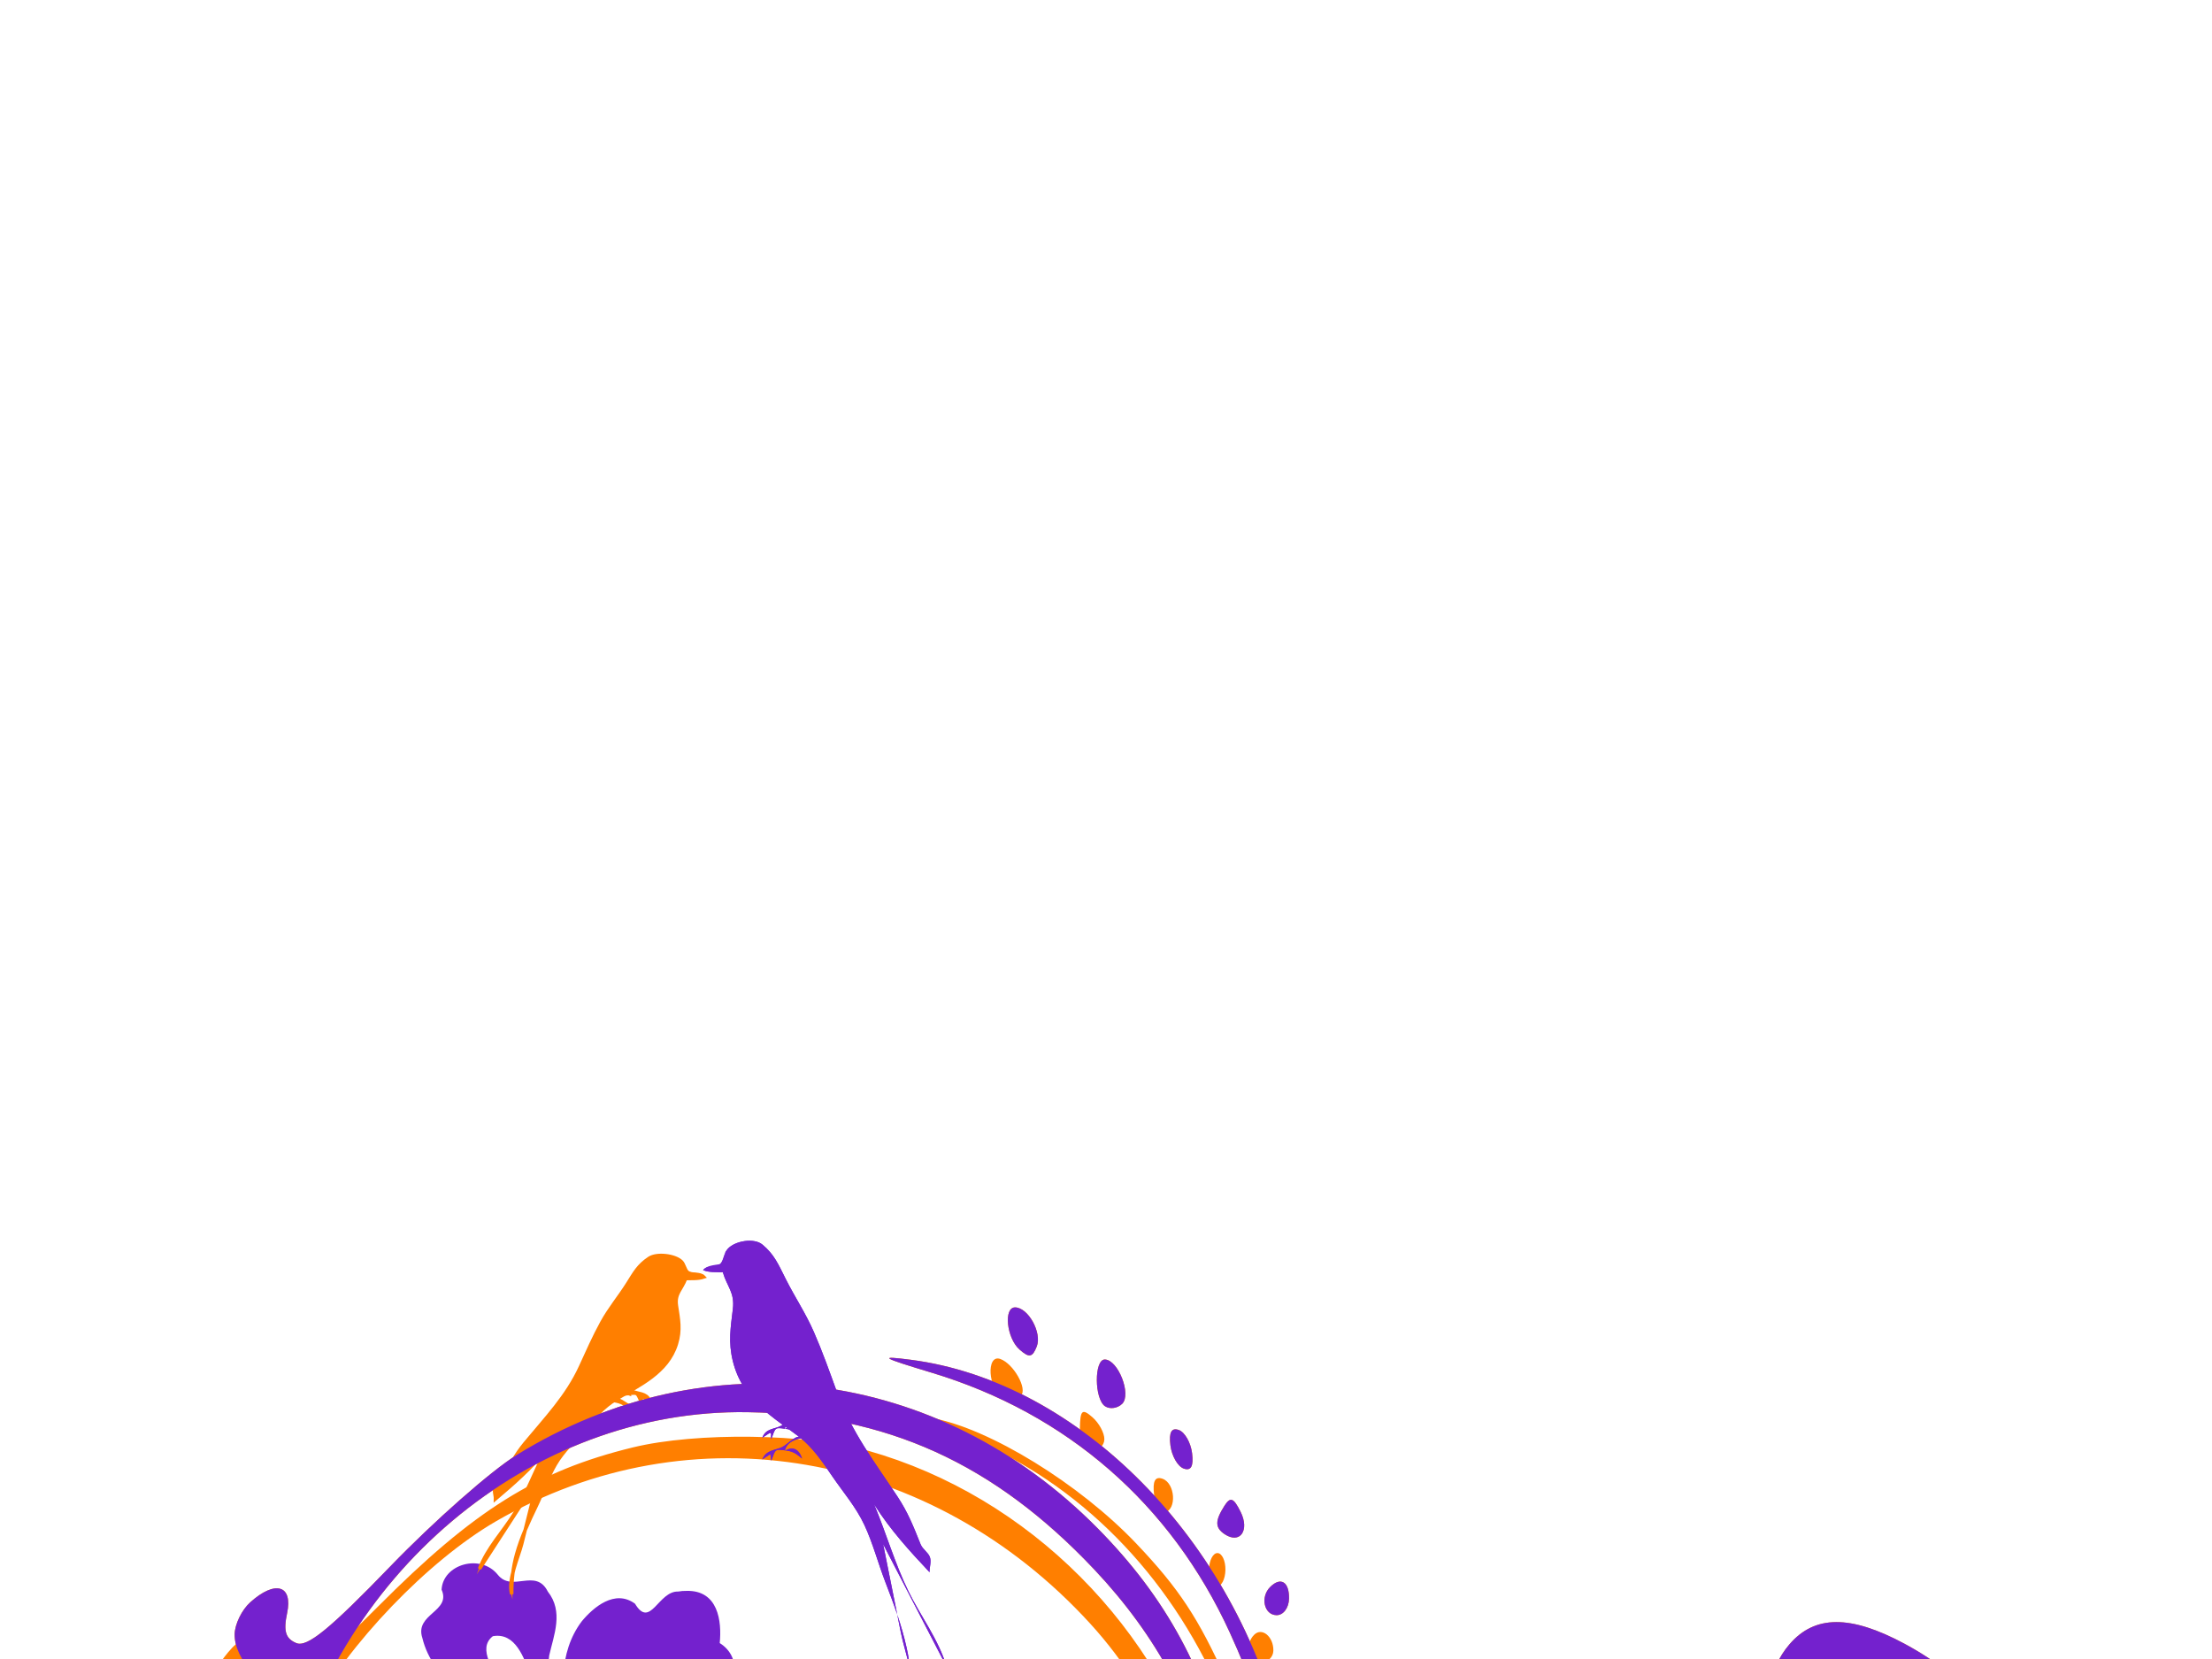 <?xml version="1.0"?><svg width="640" height="480" xmlns="http://www.w3.org/2000/svg">
 <title>butterfly scroll5</title>
 <g>
  <title>Layer 1</title>
  <path d="m14.325,745.829c13.152,-0.168 23.909,7.442 31.098,21.998c8.182,16.566 7.935,26.532 -1.745,70.321c-4.223,19.108 -8.874,43.961 -10.334,55.229l-2.655,20.488l1.399,-22.939c0.769,-12.617 4.356,-38.117 7.97,-56.667c8.083,-41.484 8.159,-45.102 1.278,-60.829c-5.791,-13.238 -12.908,-19.732 -26.933,-24.578l-8.441,-2.916l8.362,-0.107zm22.514,-67.542c1.307,0.023 2.35,1.673 2.316,3.666c-0.099,5.813 4.504,4.293 11.415,-3.769c23.607,-27.538 70.399,-16.864 84.512,19.277c3.566,9.134 4.176,35.765 0.997,43.516c-0.928,2.261 -1.55,-4.82 -1.382,-15.737c0.33,-21.552 -2.237,-29.243 -13.901,-41.644c-14.053,-14.941 -34.878,-20.166 -52.304,-13.122c-15.04,6.08 -23.374,16.451 -27.702,34.472c-1.713,7.135 -1.829,6.671 -0.758,-3.034c0.994,-9.002 0.51,-11.474 -2.255,-11.522c-2.17,-0.038 -3.481,-2.379 -3.418,-6.104c0.056,-3.322 1.173,-6.022 2.48,-5.999l0,0zm13.208,52.668c5.624,1.601 9.907,-5.679 5.163,-8.776c-4.301,-2.808 1.232,-5.567 7.123,-3.552c5.666,1.938 6.302,13.706 0.975,18.044c-3.933,3.203 -11.398,1.41 -15.43,-3.704c-2.157,-2.738 -1.74,-3.125 2.169,-2.012zm0.744,171.177c7.683,-33.05 27.977,-68.339 53.654,-93.296c8.162,-7.934 29.104,-24.282 46.538,-36.33c63.834,-44.114 96.212,-74.378 110.796,-103.562c21.391,-42.804 15.348,-81.388 -15.047,-96.074c-23.306,-11.26 -51.134,-0.852 -51.476,19.252c-0.086,5.054 1.285,7.049 5.669,8.25c7.225,1.978 10.838,-0.089 10.943,-6.26c0.069,-4.072 0.796,-4.371 4.93,-2.028c6.959,3.945 5.111,16.187 -3.376,22.37c-8.576,6.249 -20.723,2.969 -25.132,-6.785c-7.515,-16.622 15.448,-42.48 37.381,-42.095c4.839,0.085 5.501,-0.648 3.764,-4.164c-4.762,-9.64 7.697,-21.521 15.458,-14.74c4.684,4.092 4.182,9.18 -0.857,8.685c-8.823,-0.868 -4.068,8.066 8.552,16.068c31.672,20.079 37.832,57.833 16.356,100.233c-13.926,27.494 -59.974,67.915 -128.081,112.432c-22.821,14.916 -47.193,38.329 -60.337,57.963c-18.712,27.95 -31.348,66.841 -31.167,95.924l0.078,12.479l2.311,-14.377c7.833,-48.736 37.183,-91.506 76.537,-111.529c35.887,-18.26 72.834,-25.27 155.603,-29.523c105.984,-5.446 157.117,-15.922 203.118,-41.612c30.331,-16.938 63.414,-49.19 81.558,-79.507c11.222,-18.752 18.25,-22.417 9.155,-4.775c-24.81,48.127 -74.905,89.619 -130.037,107.708c-40.904,13.42 -76.18,18.891 -150.14,23.281c-88.397,5.249 -124.445,11.804 -160.959,29.271c-45.413,21.723 -77.186,70.102 -82.324,125.345c-1.718,18.474 -1.551,19.35 7.175,37.599c4.914,10.275 14.657,25.365 21.652,33.525l12.718,14.85l-13.101,-13.23c-7.206,-7.28 -15.96,-18.85 -19.454,-25.72c-3.494,-6.875 -7.034,-13.054 -7.866,-13.733c-3.2,-2.613 -8.857,-39.733 -8.413,-55.21c0.256,-8.932 1.976,-22.74 3.823,-30.685zm0.719,-49.743c0.551,-0.545 6.253,-17.214 12.671,-37.044c12.024,-37.155 17.869,-46.517 29.051,-46.54c3.804,-0.008 4.179,1.212 2.67,8.678c-2.477,12.249 -5.124,17.316 -16.136,30.884c-5.319,6.554 -14.098,20.541 -19.508,31.082c-5.41,10.541 -9.817,17.987 -9.793,16.547c0.024,-1.44 0.494,-3.063 1.046,-3.607l0,0zm24.533,-52.75c2.449,-2.833 14.398,-24.661 12.681,-23.167c-3.039,2.645 -13.299,19.415 -13.427,21.945c-0.062,1.218 0.274,1.768 0.746,1.222zm-10.011,-321.611c3.093,-3.748 5.809,-4.88 8.783,-3.66c3.179,1.305 3.596,2.463 1.595,4.428c-3.163,3.106 0.181,11.64 4.592,11.717c1.515,0.027 14.247,-11.5 28.294,-25.616c27.857,-27.992 46.031,-39.349 73.792,-46.112c18.455,-4.495 50.459,-4.044 68.103,0.96c46.523,13.195 84.361,51.142 98.165,98.448c6.833,23.415 5.927,68.59 -1.937,96.658c-11.401,40.689 -36.953,79.5 -66.988,101.746c-6.852,5.075 -5.625,3.494 3.789,-4.881c19.417,-17.274 34.473,-37.256 45.483,-60.364c31.424,-65.952 25.79,-137.713 -14.254,-181.57c-45.946,-50.32 -115.571,-62.305 -171.982,-29.603c-19.594,11.359 -42.804,35.545 -53.61,55.863c-4.661,8.763 -8.844,15.544 -9.297,15.067c-0.453,-0.476 0.398,-3.091 1.89,-5.811c2.506,-4.567 2.188,-4.848 -4.15,-3.675c-5.537,1.025 -7.827,-0.022 -11.856,-5.417c-6.105,-8.177 -6.174,-11.196 -0.413,-18.178zm5.514,73.328c0.556,2.321 0.503,6.671 -0.116,9.667c-0.62,2.996 -1.074,1.097 -1.01,-4.22c0.064,-5.317 0.571,-7.768 1.127,-5.447zm-4.758,380.065c5.552,-16.761 16.328,-35.023 27.727,-46.988c11.137,-11.691 26.432,-22.529 28.59,-20.259c0.643,0.677 -2.518,3.457 -7.023,6.179c-9.815,5.93 -27.539,24.246 -35.033,36.202c-9.888,15.777 -13.562,29.208 -15.722,57.474l-2.121,27.761l0.199,-25.378c0.114,-14.525 1.561,-29.489 3.383,-34.991zm7.37,-398.167c0.623,1.648 0.608,4.911 -0.035,7.251c-0.643,2.341 -1.153,0.993 -1.133,-2.995c0.019,-3.988 0.545,-5.904 1.169,-4.256zm2.438,-10.739c0.776,0.817 0.825,2.903 0.109,4.636c-0.792,1.914 -1.345,1.332 -1.411,-1.486c-0.06,-2.549 0.526,-3.967 1.302,-3.15zm1.151,67.655c3.777,7.379 10.538,8.838 15.23,3.289c2.399,-2.837 2.429,-4.325 0.146,-7.221c-4.503,-5.713 3.905,-7.633 9.615,-2.195c6.239,5.942 5.618,14.729 -1.54,21.757c-9.712,9.536 -20.007,6.122 -25.135,-8.336c-3.438,-9.694 -2.229,-14.937 1.683,-7.294zm-5.321,372.775c1.322,-0.799 2.383,-0.3 2.359,1.107c-0.024,1.408 -1.113,2.541 -2.421,2.518c-1.308,-0.023 -2.369,-0.521 -2.359,-1.108c0.01,-0.586 1.099,-1.719 2.421,-2.517zm4.056,-20.476c2.039,0.036 3.027,1.141 2.196,2.456c-0.831,1.315 -2.517,2.373 -3.747,2.351c-1.23,-0.021 -2.218,-1.127 -2.196,-2.456c0.023,-1.329 1.709,-2.387 3.747,-2.351l0,0zm2.461,-15.985c5.265,-1.948 6.853,0.323 2.631,3.761c-2.377,1.935 -3.933,2.01 -4.968,0.24c-0.829,-1.418 0.223,-3.218 2.337,-4.001zm8.771,-15.243c2.692,0.048 4.215,1.162 3.385,2.477c-0.831,1.315 -3.052,2.364 -4.936,2.331c-1.884,-0.033 -3.407,-1.148 -3.385,-2.477c0.023,-1.329 2.244,-2.378 4.936,-2.331zm17.869,-115.072c6.299,-5.101 22.832,-17.661 36.739,-27.911c22.261,-16.406 45.944,-35.517 68.488,-55.267c3.857,-3.378 6.303,-4.92 5.438,-3.427c-2.772,4.781 -47.842,42.087 -73.969,61.225c-13.906,10.187 -30.438,22.695 -36.738,27.796c-6.299,5.101 -11.444,8.731 -11.433,8.066c0.011,-0.664 5.175,-5.381 11.475,-10.482zm-8.253,100.738c2.615,0.046 4.738,1.054 4.718,2.241c-0.046,2.717 -6.273,5.142 -8.145,3.172c-2.812,-2.959 -1.207,-5.495 3.427,-5.413zm13.874,-11.766c6.193,0.181 6.296,0.37 1.967,3.583c-4.603,3.415 -8.614,2.71 -8.542,-1.501c0.021,-1.251 2.98,-2.188 6.575,-2.082zm13.876,-11.92c3.269,0.058 5.927,1.076 5.907,2.263c-0.048,2.818 -7.037,5.373 -9.788,3.577c-4.145,-2.705 -1.994,-5.943 3.881,-5.84zm49.55,-84.922c16.829,-7.391 38.721,-17.493 48.648,-22.448c15.259,-7.616 19.177,-8.658 25.347,-6.742c11.933,3.707 17.316,7.589 15.804,11.396c-2.371,5.971 -16.649,13.015 -26.047,12.85c-9.926,-0.175 -56.546,9.13 -78.646,15.697c-7.831,2.327 -14.568,3.883 -14.972,3.459c-0.403,-0.425 13.036,-6.82 29.866,-14.212zm66.179,-15.914c4.787,-0.826 8.236,-1.993 7.665,-2.594c-0.572,-0.601 -4.955,-0.417 -9.741,0.409c-4.787,0.826 -8.236,1.993 -7.665,2.594c0.571,0.601 4.955,0.417 9.741,-0.409zm-93.124,179.968c8.594,-8.439 23.399,-1.793 21.864,9.814c-0.959,7.256 -6.941,11.621 -6.828,4.983c0.042,-2.47 -2.041,-3.863 -5.879,-3.931c-9.052,-0.159 -8.526,12.584 0.901,21.851c20.502,20.15 63.969,18.12 87.592,-4.103c21.805,-20.509 27.726,-53.294 15.005,-83.086c-9.075,-21.254 -28.768,-40.289 -48.737,-47.109c-8.093,-2.764 -12.881,-5.054 -10.641,-5.089c11.055,-0.175 31.837,11.356 44.347,24.605c19.695,20.857 24.263,32.813 23.796,62.27c-0.349,21.956 -0.991,25.176 -7.02,35.201c-8.493,14.121 -20.883,24.746 -36.824,31.58c-14.689,6.301 -18.403,10.421 -11.222,12.471c6.379,1.81 6.326,7.33 -0.089,9.27c-6.993,2.13 -14.696,-5.63 -12.779,-12.86c1.353,-5.11 0.704,-5.53 -8.686,-5.72c-29.249,-0.58 -60.104,-35.119 -44.8,-50.147zm43.127,-238.727c1.322,-0.799 2.365,0.787 2.319,3.524c-0.047,2.736 -1.155,4.957 -2.462,4.934c-1.308,-0.023 -2.351,-1.609 -2.318,-3.524c0.032,-1.915 1.14,-4.136 2.461,-4.934zm17.184,117.842c24.849,-0.129 61.237,16.222 83.021,37.305c9.912,9.592 11.692,12.751 12.446,22.086c0.485,5.992 -0.226,12.506 -1.578,14.477c-3.772,5.493 -14.357,-2.225 -20.894,-15.236c-13.138,-26.148 -46.854,-52.032 -73.541,-56.457l-12.698,-2.106l13.244,-0.069zm85.32,56.729c2.098,3.324 3.837,4.766 3.864,3.202c0.026,-1.562 -5.469,-8.76 -12.213,-15.995c-6.744,-7.234 -8.482,-8.675 -3.864,-3.202c4.618,5.473 10.114,12.671 12.213,15.995zm-90.536,-188.761c1.23,-0.744 2.92,-0.182 3.756,1.247c2.114,3.615 -0.849,10.215 -3.738,8.329c-2.974,-1.941 -2.986,-7.783 -0.018,-9.576zm12.358,-15.599c2.046,-3.055 2.71,-3.076 4.5,-0.14c2.539,4.164 0.452,10.438 -3.053,9.181c-3.63,-1.301 -4.209,-4.918 -1.447,-9.041zm37.99,141.037c11.191,-0.087 48.385,8.269 69.78,15.674c11.76,4.072 32.935,14.213 47.055,22.538c14.12,8.324 29.356,16.776 33.858,18.782c10.735,4.782 22.956,4.857 27.73,0.169c4.207,-4.131 3.112,-8.211 -2.229,-8.304c-1.884,-0.034 -3.406,-1.221 -3.382,-2.638c0.024,-1.417 2.98,-2.181 6.568,-1.697c5.14,0.692 6.662,2.305 7.168,7.592c0.553,5.768 -0.632,7.229 -8.421,10.377c-8.093,3.272 -10.341,3.262 -20.969,-0.093c-6.548,-2.067 -14.03,-4.686 -16.626,-5.82c-2.597,-1.134 2.05,5.598 10.326,14.961c9.968,11.276 16.89,17.092 20.507,17.23c3.002,0.115 6.724,1.54 8.271,3.167c2.191,2.306 1.38,2.934 -3.678,2.845l-6.49,-0.114l5.059,9.303c3.273,6.019 6.725,9.28 9.78,9.237c2.596,-0.037 5.163,1.301 5.702,2.972c0.54,1.672 -0.826,3.007 -3.036,2.969c-2.895,-0.051 -3.56,1.12 -2.378,4.188c3.659,9.498 3.582,12.144 -0.396,13.616c-5.741,2.124 -7.338,-0.403 -3.778,-5.979c2.434,-3.814 2.331,-6.091 -0.542,-11.987c-3.434,-7.046 -8.137,-9.873 -8.221,-4.942c-0.022,1.329 -1.111,2.398 -2.418,2.375c-3.351,-0.059 -2.819,-9.114 0.599,-10.206c3.524,-1.125 -7.423,-18.27 -23.446,-36.722c-6.417,-7.39 -10.88,-14.293 -9.917,-15.34c0.963,-1.046 0.45,-1.173 -1.141,-0.282c-1.599,0.896 -8.071,-2.302 -14.474,-7.151c-23.562,-17.842 -52.873,-29.678 -100.75,-40.685c-14.331,-3.294 -23.381,-6.01 -20.111,-6.035zm16.563,-414.595c16.623,3.026 42.629,19.015 59.071,36.317c12.321,12.965 18.001,21.57 26.002,39.395c12.116,26.992 14.566,37.368 15.686,66.415l0.839,21.77l-1.983,-19.373c-2.938,-28.707 -7.469,-46.198 -17.734,-68.454c-15.546,-33.71 -42.154,-59.336 -74.281,-71.542c-9.418,-3.578 -12.516,-5.424 -7.6,-4.528zm19.739,-17.083c3.844,1.378 7.934,8.673 5.953,10.618c-0.893,0.877 -3.264,0.922 -5.268,0.099c-4.216,-1.73 -4.887,-12.223 -0.685,-10.717zm26.637,16.842c1.933,1.689 3.489,4.569 3.458,6.4c-0.031,1.831 -1.661,3.301 -3.623,3.267c-2.263,-0.04 -3.526,-2.378 -3.458,-6.4c0.091,-5.36 0.65,-5.864 3.623,-3.267zm26.511,398.793c98.196,-4.786 174.665,-32.828 220.389,-80.818c9.028,-9.475 13.815,-13.564 10.637,-9.085c-28.767,40.539 -85.363,71.334 -154.832,84.246c-26.934,5.006 -78.56,9.408 -92.879,7.92c-5.223,-0.543 2.286,-1.561 16.685,-2.263zm-6.206,-380.978c3.662,1.313 4.153,8.918 0.628,9.748c-1.313,0.309 -2.701,-2.012 -3.085,-5.159c-0.478,-3.921 0.295,-5.364 2.457,-4.589zm15.886,21.498c1.307,0.023 2.34,2.217 2.295,4.875c-0.045,2.658 -1.152,4.814 -2.46,4.791c-1.307,-0.023 -2.34,-2.216 -2.295,-4.875c0.046,-2.658 1.152,-4.814 2.46,-4.791zm32.282,378.047c58.211,0.346 119.248,10.514 158.565,26.414c31.734,12.833 58.171,37.255 71.619,66.159c13.743,29.538 12.616,63.305 -2.809,84.179c-3.815,5.17 -11.916,11.96 -18.001,15.11l-11.064,5.72l-6.551,-5.13c-9.598,-7.53 -10.202,-22.708 -1.181,-29.668c7.66,-5.911 8.329,-5.98 14.187,-1.466c4.394,3.386 4.364,3.587 -1.188,7.998c-4.875,3.876 -5.308,5.286 -3.006,9.846c5.891,11.67 21.654,2.82 30.534,-17.149c5.985,-13.459 5.836,-39.587 -0.326,-57.101c-14.564,-41.392 -51.149,-69.687 -111.665,-86.362c-32.006,-8.819 -61.661,-13.107 -112.68,-16.296l-39.196,-2.449l32.762,0.195zm-21.651,-354.427c2.257,-2.217 5.604,0.569 5.535,4.606c-0.032,1.915 -1.664,3.454 -3.625,3.419c-3.581,-0.063 -4.8,-5.187 -1.91,-8.025zm5.294,111.424c0.631,1.673 0.585,4.392 -0.103,6.042c-0.688,1.649 -1.204,0.281 -1.148,-3.042c0.057,-3.323 0.619,-4.673 1.251,-3zm4.505,-86.108c1.502,-2.378 2.387,-2.429 3.682,-0.214c0.938,1.604 0.617,3.985 -0.713,5.291c-3.152,3.095 -5.546,-0.999 -2.969,-5.077zm8.576,265.823c3.202,0.056 14.536,-2.529 25.189,-5.745c22.436,-6.774 35.062,-16.024 32.727,-23.978c-2.207,-7.517 -8.803,-9.295 -13.475,-3.634c-4.307,5.22 -9.314,2.624 -9.188,-4.763c0.095,-5.599 10.275,-14.261 16.629,-14.149c6.758,0.118 19.065,12.796 18.95,19.521c-0.159,9.403 -14.529,21.356 -32.72,27.217c-16.911,5.45 -44.005,9.711 -43.958,6.915c0.014,-0.818 2.645,-1.441 5.846,-1.384zm59.667,212.474c1.459,-0.881 1.948,-4.541 1.146,-8.583c-1.46,-7.366 1.559,-9.111 8.144,-4.707c2.638,1.765 2.49,2.554 -0.818,4.361c-2.955,1.613 -3.642,3.944 -2.558,8.681c0.816,3.562 2.326,5.966 3.357,5.343c1.031,-0.622 3.063,0.375 4.515,2.218c2.059,2.612 1.622,3.602 -1.98,4.493c-3.153,0.779 -4.969,-0.314 -5.717,-3.442c-0.718,-3.004 -2.408,-4.097 -4.907,-3.172c-4.222,1.562 -5.206,-2.76 -1.182,-5.192zm8.917,26.836c3.554,-2.15 7.118,0.98 7.029,6.17c-0.112,6.6 -4.25,8.08 -7.057,2.52c-2.99,-5.93 -2.987,-6.87 0.028,-8.69zm39.297,-213.242c1.308,0.023 2.359,1.129 2.336,2.459c-0.022,1.328 -1.111,2.397 -2.418,2.374c-1.308,-0.023 -2.359,-1.129 -2.336,-2.458c0.022,-1.329 1.111,-2.398 2.418,-2.375zm24.065,-299.926c7.451,-9.264 20.891,-8.734 37.747,1.488c35.588,21.584 54.735,63.267 49.664,108.115c-1.596,14.119 -6.827,30.203 -9.806,30.151c-0.445,-0.008 0.876,-6.784 2.936,-15.057c2.492,-10.013 3.504,-22.545 3.025,-37.485c-0.632,-19.676 -1.744,-24.643 -9.031,-40.306c-9.642,-20.725 -24.451,-36.448 -38.665,-41.05c-8.545,-2.767 -10.254,-2.63 -14.521,1.16c-8.333,7.404 -5.249,20.461 4.875,20.639c5.473,0.096 5.396,3.105 -0.206,8.082c-17.449,15.503 -41.1,-16.985 -26.018,-35.737zm-3.734,293.032c1.961,0.034 3.547,1.15 3.525,2.479c-0.023,1.329 -1.646,2.388 -3.607,2.354c-1.962,-0.035 -3.548,-1.151 -3.525,-2.48c0.022,-1.329 1.645,-2.388 3.607,-2.353zm13.915,-8.141c2.362,-0.993 4.95,-1.116 5.751,-0.273c2.373,2.496 -1.052,4.415 -5.718,3.203c-4.136,-1.074 -4.137,-1.204 -0.033,-2.93zm11.337,-113.383c1.644,-0.494 8.688,-1.272 15.654,-1.728c14.948,-0.979 28.483,-9.241 40.54,-24.747c8.457,-10.876 10.211,-16.003 16.941,-49.527c2.374,-11.829 6.961,-27.522 10.193,-34.872c4.898,-11.14 6.809,-13.284 11.482,-12.878c4.38,0.38 7.023,-1.976 12.083,-10.766c16.001,-27.799 42.513,-46.607 73.415,-52.083c7.56,-1.339 15.763,-3.54 18.229,-4.89c2.974,-1.628 5.267,-1.631 6.808,-0.009c3.473,3.654 -0.425,8.063 -5.572,6.303c-5.675,-1.942 -30.639,4.016 -46.687,11.142c-6.747,2.997 -16.741,9.416 -22.209,14.265c-11.027,9.781 -29.479,35.479 -29.576,41.193c-0.035,2.018 -3.868,7.192 -8.519,11.499c-4.651,4.307 -8.478,9.075 -8.503,10.595c-0.026,1.521 3.091,-0.317 6.927,-4.083c8.593,-8.439 17.69,-11.051 53.481,-15.361c15.416,-1.856 29.631,-3.967 31.588,-4.691c5.965,-2.207 4.08,10.777 -2.503,17.242c-3.77,3.701 -5.431,7.466 -4.679,10.609c0.803,3.358 -1.316,7.293 -6.82,12.663c-4.392,4.286 -8.182,9.872 -8.424,12.414c-0.544,5.737 -10.308,13.786 -15.373,12.673c-2.068,-0.454 -4.917,1.354 -6.33,4.018c-2.737,5.159 -8.366,5.736 -22.522,2.308c-8.132,-1.969 -8.189,-1.93 -3.007,2.059c7.165,5.516 6.512,12.459 -1.954,20.772c-6.191,6.078 -8.791,6.913 -20.922,6.713c-11.67,-0.192 -17.174,1.411 -34.926,10.172c-11.591,5.719 -25.058,11.057 -29.928,11.86c-4.869,0.804 -10.195,2.505 -11.835,3.781c-3.46,2.693 -10.147,0.583 -10.083,-3.18c0.024,-1.412 1.388,-2.972 3.031,-3.466zm81.835,-32.114c2.063,-0.763 3.769,-2.509 3.793,-3.88c0.047,-2.78 -7.751,-3.553 -10.327,-1.023c-2.655,2.607 2.429,6.422 6.534,4.903zm7.441,7.134c7.26,-1.718 12.789,-11.998 8.742,-16.256c-2.096,-2.205 -2.766,-1.37 -2.849,3.556c-0.118,6.925 -5.618,11.156 -14.902,11.465c-4.324,0.145 -4.578,0.446 -1.181,1.403c2.381,0.67 6.967,0.594 10.19,-0.168zm-4.757,-40.117c0.426,0.007 3.225,-2.548 6.221,-5.679c3.293,-3.442 4.49,-6.316 3.029,-7.27c-1.33,-0.868 -4.082,1.416 -6.115,5.076c-4.051,7.288 -4.275,7.853 -3.135,7.873zm18.641,-14.663c9.421,0.974 18.225,-5.919 15.89,-12.439c-1.817,-5.075 -15.361,-5.078 -21.071,-0.005c-6.821,6.06 -4.583,11.434 5.181,12.444zm-0.976,-9.2c7.447,0.131 6.536,5.792 -1.095,6.797c-3.437,0.452 -5.154,-0.593 -5.111,-3.112c0.042,-2.467 2.211,-3.755 6.206,-3.685zm16.124,28.273c1.546,-2.072 4.968,-3.729 7.606,-3.683c5.369,0.095 11.351,-5.674 9.379,-9.045c-0.705,-1.205 1.454,-3.401 4.797,-4.879c4.339,-1.918 5.888,-4.237 5.414,-8.099c-0.441,-3.589 1.773,-7.545 6.575,-11.748c8.604,-7.53 7.893,-8.834 -4.1,-7.528c-7.043,0.767 -8.458,1.672 -6.497,4.16c1.871,2.374 1.214,4.066 -2.598,6.681c-3.182,2.183 -4.153,4.122 -2.579,5.149c4.095,2.674 2.785,8.174 -2.315,9.722c-3.085,0.935 -4.571,3.275 -4.276,6.735c0.361,4.25 -0.966,5.438 -6.695,5.99c-3.931,0.378 -8.028,2.21 -9.105,4.07c-1.078,1.86 -4.851,3.505 -8.386,3.656c-5.173,0.22 -4.827,0.499 1.773,1.43c5.621,0.792 9.081,-0.028 11.007,-2.611zm-112.815,162.069c5.864,-2.17 10.389,1.642 5.269,4.438c-2.74,1.496 -4.986,1.371 -6.642,-0.372c-1.778,-1.871 -1.381,-3.047 1.373,-4.066zm18.586,-14.043c2.835,-1.713 7.123,0.649 7.068,3.893c-0.021,1.251 -2.178,2.237 -4.793,2.191c-5.014,-0.088 -6.338,-3.629 -2.275,-6.084zm6.639,90.766c2.039,0.036 3.688,1.152 3.666,2.482c-0.023,1.329 -1.048,2.398 -2.278,2.377c-1.231,-0.022 -2.88,-1.139 -3.666,-2.482c-0.785,-1.343 0.24,-2.413 2.278,-2.377zm11.458,-106.16c3.269,0.057 5.927,1.076 5.907,2.262c-0.048,2.819 -7.037,5.374 -9.788,3.578c-4.145,-2.706 -1.994,-5.943 3.881,-5.84zm7.578,113.746c1.962,0.035 3.548,1.15 3.525,2.479c-0.022,1.329 -1.646,2.389 -3.607,2.354c-1.961,-0.034 -3.548,-1.15 -3.525,-2.479c0.023,-1.329 1.646,-2.388 3.607,-2.354zm4.424,-131.922c5.016,-1.856 12.34,1.188 9.446,3.926c-3.65,3.453 -11.189,3.769 -12.247,0.513c-0.544,-1.67 0.717,-3.668 2.801,-4.439zm2.763,153.257c11.036,8.265 29.407,28.656 34.122,37.872c3.453,6.751 3.478,7.07 0.152,1.954c-2.185,-3.362 -12.469,-14.955 -22.851,-25.761c-10.383,-10.807 -15.523,-17.136 -11.423,-14.065zm9.15,-11.378c1.884,0.033 4.068,1.159 4.854,2.502c0.785,1.343 -0.775,2.404 -3.467,2.357c-2.692,-0.048 -4.877,-1.174 -4.854,-2.503c0.023,-1.329 1.583,-2.39 3.467,-2.356zm12.415,12.341c0.98,0.038 3.339,1.108 5.241,2.378c4.284,2.86 1.52,6.079 -3.464,4.034c-3.68,-1.51 -5.074,-6.538 -1.777,-6.412zm15.98,15.698c2.054,0.843 4.182,1.541 4.729,1.55c0.547,0.01 0.976,1.105 0.953,2.434c-0.022,1.329 -2.18,2.379 -4.795,2.333c-2.783,-0.049 -4.728,-1.695 -4.689,-3.967c0.043,-2.548 1.35,-3.356 3.802,-2.35zm11.133,-383.322c12.397,-32.57 35.116,-61.269 57.073,-72.099c6.399,-3.156 12.328,-6.835 13.174,-8.175c0.847,-1.34 3.159,-2.408 5.139,-2.373c5.717,0.101 2.548,8.47 -3.283,8.668c-8.674,0.296 -25.741,11.645 -39.575,26.318c-11.428,12.119 -19.901,26.244 -33.317,55.533c-3.88,8.473 -3.326,2.938 0.789,-7.872zm0.466,400.447c2.054,0.843 4.182,1.54 4.729,1.55c0.547,0.01 0.976,1.105 0.953,2.434c-0.022,1.329 -2.18,2.379 -4.795,2.333c-2.783,-0.049 -4.728,-1.695 -4.689,-3.967c0.043,-2.548 1.35,-3.356 3.802,-2.35z" id="path3470" fill="#ff7f00"/>
  <path d="m10.502,735.265c15.426,-5.788 33.725,3.262 42.413,20.977c7.292,14.869 6.616,30.526 -3.223,74.663c-6.233,27.96 -8.219,42.594 -8.716,64.217c-0.438,19.068 -1.127,24.887 -2.159,18.233c-2.978,-19.203 -1.122,-43.162 6.617,-85.424c4.902,-26.772 7.341,-46.216 6.487,-51.72c-3.38,-21.794 -18.487,-37.809 -35.961,-38.12c-10.129,-0.18 -11.13,-0.698 -5.458,-2.826zm29.794,-66.117c0.611,-1.664 2.583,-3 4.383,-2.968c1.939,0.035 2.694,1.538 1.852,3.687c-2.339,5.973 2.458,4.197 9.992,-3.699c24.638,-25.824 64.026,-19.972 81.137,12.054c5.782,10.819 6.843,15.524 6.629,29.383c-0.249,16.129 -7.015,40.873 -12.706,46.468c-1.416,1.393 -0.124,-2.905 2.871,-9.551c7.638,-16.947 8.366,-44.72 1.531,-58.443c-22.796,-45.776 -80.039,-39.38 -88.504,9.888l-2.209,12.858l0.896,-13.993c0.493,-7.695 0.048,-14.007 -0.988,-14.025c-2.774,-0.05 -6.169,-8.156 -4.884,-11.659l-0,0l0,0l0,0zm12.238,48.07c2.228,1.825 5.67,2.709 7.649,1.967c4.065,-1.525 5.066,-8.786 1.221,-8.855c-1.376,-0.024 -1.827,-1.129 -1.001,-2.454c2.594,-4.163 10.398,-2.467 13.037,2.832c1.968,3.953 1.671,6.382 -1.337,10.94c-5.047,7.647 -11.047,7.307 -18.002,-1.02c-3.089,-3.699 -3.794,-5.233 -1.567,-3.41zm14.534,95.536c6.67,-19.311 12.188,-36.971 12.26,-39.246c0.154,-4.834 14.356,-16.313 20.057,-16.211c8.378,0.148 2.903,18.875 -10.678,36.521c-5.525,7.178 -15.505,23.743 -22.177,36.81c-6.672,13.067 -12.009,22.29 -11.86,20.496c0.148,-1.793 5.728,-19.06 12.398,-38.37zm-8.306,72.99c13.751,-50.559 38.628,-83.056 92.944,-121.411c78.556,-55.472 109.999,-87.319 121.405,-122.965c6.557,-20.495 7.004,-45.984 1.027,-58.595c-11.809,-24.916 -43.18,-35.257 -63.451,-20.915c-8.042,5.689 -11.816,15.563 -8.267,21.632c2.675,4.576 12.261,6.879 12.759,3.065c0.186,-1.43 0.623,-3.691 0.97,-5.024c0.348,-1.335 0.774,-3.009 0.949,-3.724c0.174,-0.713 2.424,-0.087 4.999,1.393c3.065,1.763 4.64,5.184 4.561,9.912c-0.264,15.78 -18.761,22.265 -29.827,10.457c-6.894,-7.357 -7.06,-13.272 -0.719,-25.556c5.66,-10.964 18.084,-19.284 31.138,-20.853c8.239,-0.99 9.061,-1.659 7.036,-5.724c-4.388,-8.817 6.027,-18.964 15.443,-15.046c5.76,2.397 5.033,9.504 -0.969,9.476c-1.928,-0.008 -3.859,1.7 -4.29,3.796c-0.505,2.447 3.358,6.232 10.79,10.575c6.366,3.719 14.753,10.628 18.64,15.353c7.711,9.374 14.018,28.963 13.785,42.817c-0.214,12.797 -6.885,35.528 -14.496,49.398c-12.712,23.167 -57.328,62.939 -109.694,97.786c-33.046,21.991 -48.497,34.743 -62.638,51.698c-24.536,29.418 -40.64,67.487 -43.502,102.844c-0.866,10.698 -1.004,16.171 -0.307,12.165c5.895,-33.88 20.246,-65.304 39.067,-85.546c37.871,-40.727 84.914,-54.888 199.383,-60.012c90.585,-4.055 137.892,-13.157 182.58,-35.129c34.669,-17.045 69.151,-47.779 88.926,-79.26c10.366,-16.502 17.724,-25.32 19.524,-23.399c4.168,4.446 -27.428,48.386 -50.983,70.901c-29.937,28.617 -62.875,45.788 -111.509,58.133c-32.17,8.164 -59.675,11.6 -127.583,15.932c-87.697,5.596 -119.833,11.739 -155.136,29.657c-46.797,23.749 -78.269,74.756 -79.91,129.508c-0.425,14.188 0.565,20.729 4.441,29.315c3.877,8.589 4.674,9.418 3.576,3.717c-0.777,-4.033 -1.253,-16.649 -1.057,-28.036c0.562,-32.773 10.786,-57.385 34.001,-81.852c11.572,-12.196 24.494,-21.129 26.882,-18.581c0.609,0.65 -3.602,4.4 -9.358,8.333c-21.348,14.586 -35.66,35.295 -44.319,64.129c-3.274,10.902 -4.136,20.415 -3.671,40.492c0.558,24.057 1.161,27.094 7.259,36.51c9.242,14.26 27.442,30.69 44.602,40.26c7.969,4.45 14.12,8.45 13.669,8.9c-1.192,1.19 -19.664,-9.19 -30.546,-17.16c-12.155,-8.9 -30.23,-28.85 -36.936,-40.763c-3.077,-5.466 -5.741,-8.077 -6.369,-6.243c-2.195,6.417 -10.656,-48.246 -10.21,-65.963c0.253,-10.045 2.679,-26.424 5.392,-36.397l0,0zm13.604,-422.119c7.246,-6.529 12.423,-5.021 10.702,3.116c-1.102,5.21 -0.441,7.358 2.66,8.649c3.135,1.304 9.663,-4.02 27.189,-22.179c12.685,-13.143 29.159,-27.663 36.609,-32.266c54.982,-33.967 121.971,-25.475 168.133,21.315c19.79,20.06 31.371,41.449 37.982,70.153c10.503,45.601 -1.216,106.192 -28.613,147.941c-17.692,26.96 -53.902,57.734 -87.951,74.748c-16.247,8.119 -15.089,5.62 1.673,-3.608c60.643,-33.389 91.78,-71.13 106.269,-128.81c15.7,-62.495 5.969,-110.027 -30.42,-148.592c-28.98,-30.713 -60.121,-44.847 -100.254,-45.5c-62.896,-1.022 -120.102,47.085 -134.213,112.866c-5.237,24.412 -3.646,47.679 3.902,57.047c7.094,8.804 14.258,6.505 12.405,-3.982c-1.155,-6.538 -0.677,-7.283 4.61,-7.189c12.134,0.216 13.408,20.711 1.759,28.286c-7.925,5.152 -16.751,2.425 -21.042,-6.505c-5.037,-10.48 -8.421,-40.671 -6.37,-56.843c1.635,-12.898 5.602,-28.019 10.209,-38.91c1.433,-3.388 0.58,-4.253 -4.278,-4.339c-7.241,-0.13 -15.559,-8.856 -15.436,-16.193c0.048,-2.889 2.063,-7.031 4.477,-9.205l0,0l0,0l0,0zm5.761,470.479c0.964,-0.96 3.383,-1.717 5.376,-1.681c2.659,0.047 2.912,0.773 0.949,2.727c-1.471,1.465 -3.89,2.221 -5.376,1.681c-1.486,-0.541 -1.913,-1.768 -0.949,-2.727l0,0zm0.618,18.942c1.313,-0.804 2.37,-0.366 2.347,0.973c-0.023,1.34 -1.116,3.093 -2.429,3.899c-1.313,0.804 -2.37,0.366 -2.347,-0.973c0.022,-1.34 1.115,-3.094 2.429,-3.899zm7.722,-37.624c2.599,0.047 4.709,1.063 4.689,2.259c-0.046,2.738 -6.235,5.182 -8.095,3.197c-2.795,-2.983 -1.2,-5.538 3.406,-5.456l0,0zm7.333,-14.486c2.599,0.045 4.709,1.062 4.689,2.259c-0.046,2.738 -6.235,5.181 -8.095,3.196c-2.795,-2.982 -1.2,-5.538 3.406,-5.455l0,0zm13.108,-112.194c4.953,-4.673 24.613,-20.167 43.689,-34.432c19.075,-14.265 46.542,-37.237 61.036,-51.048c14.672,-13.98 22.837,-20.601 18.422,-14.936c-11.998,15.389 -38.684,38.884 -75.904,66.83c-18.432,13.839 -38.646,30.075 -44.921,36.08c-6.276,6.006 -11.392,9.814 -11.369,8.461c0.023,-1.352 4.094,-6.282 9.047,-10.955zm-8.992,99.313c2.397,-2.386 10.312,-1.852 10.269,0.694c-0.053,3.183 -7.635,5.506 -9.939,3.047c-1.085,-1.158 -1.233,-2.84 -0.33,-3.741zm15.041,-14.659c2.661,-1.631 9.649,1.053 9.605,3.69c-0.044,2.636 -7.118,5.069 -9.723,3.345c-1.17,-0.775 -2.111,-2.374 -2.091,-3.556c0.02,-1.182 1.014,-2.747 2.209,-3.479zm14.254,-11.849c3.358,-2.057 10.12,1.321 9.029,4.51c-1.226,3.584 -9.352,3.379 -10.462,-0.264c-0.476,-1.56 0.169,-3.471 1.433,-4.246zm41.445,-79.731c11.36,-5.062 33.616,-15.347 49.459,-22.856c15.842,-7.509 30.016,-13.631 31.496,-13.605c5.967,0.107 21.557,8.433 21.505,11.486c-0.119,7.134 -15.168,14.758 -31.832,16.129c-18.249,1.501 -37.939,5.514 -68.706,14.001c-11.524,3.179 -21.318,5.39 -21.765,4.914c-0.446,-0.476 8.483,-5.008 19.843,-10.069zm-15.415,159.291c6.017,-4.969 18.525,-1.797 22.417,5.685c3.171,6.096 3.11,7.069 -0.676,10.84c-3.945,3.928 -4.323,3.903 -7.309,-0.463c-4.099,-5.991 -10.943,-3.496 -11.069,4.038c-0.285,16.976 29.575,30.735 57.896,26.676c33.566,-4.81 56.42,-31.617 56.844,-66.674c0.511,-42.319 -27.733,-76.378 -70.714,-85.271c-9.377,-1.94 -14.85,-3.606 -12.162,-3.703c2.687,-0.097 11.176,1.126 18.862,2.719c62.874,13.03 91.374,93.6 48.819,138.012c-4.897,5.11 -15.601,12.33 -23.788,16.044c-13.805,6.265 -20.042,13.92 -11.463,14.08c1.95,0.03 3.518,1.64 3.486,3.57c-0.168,10 -16.143,6.78 -17.981,-3.63c-1.112,-6.293 -2.607,-7.301 -14.862,-10.014c-22.983,-5.087 -42.129,-24.049 -41.857,-41.453c0.065,-4.19 1.667,-8.894 3.557,-10.456zm25.382,-106.683c2.493,-0.062 3.878,0.539 3.079,1.334c-0.798,0.796 -2.838,0.845 -4.531,0.112c-1.872,-0.811 -1.303,-1.378 1.452,-1.446zm14.726,-130.878c1.753,-4.776 5.45,-3.45 5.36,1.923c-0.045,2.679 -1.082,4.853 -2.305,4.831c-3.025,-0.054 -4.399,-3.093 -3.055,-6.754zm19.316,116.984c13.505,-0.004 21.014,1.56 35.973,7.491c22.463,8.906 50.248,27.978 56.324,38.659c4.65,8.176 5.492,22.383 1.677,28.303c-3.858,5.987 -13.938,-1.952 -22.547,-17.759c-15.129,-27.78 -45.469,-50.131 -73.945,-54.472l-14.55,-2.218l17.068,-0.004zm75.559,43.672c3.834,3.919 6.981,6.578 6.992,5.908c0.011,-0.67 -3.117,-4.424 -6.951,-8.344c-3.834,-3.92 -6.98,-6.579 -6.991,-5.909c-0.011,0.67 3.116,4.425 6.95,8.345zm-79.923,-176.731c1.223,-0.749 2.903,-0.182 3.734,1.258c2.101,3.643 -0.843,10.295 -3.715,8.395c-2.957,-1.958 -2.968,-7.846 -0.019,-9.653zm13.266,-17.969c2.709,-2.237 3.685,-1.794 4.842,2.203c1.723,5.949 -0.279,9.89 -4.984,9.806c-4.379,-0.078 -4.281,-8.357 0.142,-12.009zm29.706,143.153c47.233,4.279 85.97,17.004 129.146,42.426c31.029,18.269 46.249,23.387 52.993,17.817c5.61,-4.632 4.738,-10.334 -1.297,-8.478c-5.903,1.817 -5.242,-3.206 0.932,-7.068c5.485,-3.431 11.664,2.711 10.635,10.573c-1.618,12.37 -22.525,15.25 -40.041,5.513c-6.317,-3.511 -5.565,-1.963 6.252,12.862c9.882,12.397 14.777,16.704 18.512,16.294c2.793,-0.307 6.317,1.033 7.829,2.98c2.211,2.842 1.812,3.828 -2.026,5.008c-4.534,1.395 -4.596,1.878 -1.232,9.487c2.363,5.341 5.162,7.989 8.392,7.934c2.665,-0.043 5.285,1.298 5.822,2.982c0.536,1.685 -0.821,3.031 -3.018,2.992c-2.877,-0.051 -3.538,1.129 -2.363,4.221c0.897,2.361 2.119,6.159 2.715,8.439c0.597,2.28 3.281,4.521 5.964,4.978c5.948,1.016 8.312,6.985 2.727,6.885c-2.672,-0.047 -3.541,1.214 -2.625,3.807c0.754,2.134 1.344,5.433 1.312,7.332c-0.032,1.901 0.741,3.339 1.72,3.198c4.343,-0.628 7.67,0.619 7.633,2.861c-0.023,1.339 -1.636,2.406 -3.586,2.372c-4.484,-0.08 -4.55,4.101 -0.204,13.065c4.372,9.015 4.244,16.245 -0.286,16.165c-1.949,-0.04 -3.606,-1.44 -3.68,-3.12c-1.458,-32.422 -1.88,-34.199 -7.623,-32.044c-4.12,1.546 -4.367,-0.247 -0.912,-6.634c3.238,-5.986 -0.744,-14.892 -5.81,-12.992c-3.944,1.481 -4.918,-5.288 -1.099,-7.628c1.39,-0.851 0.808,-4.801 -1.464,-9.939c-2.538,-5.74 -4.563,-7.736 -6.198,-6.109c-4.66,4.641 -6.722,2.28 -5.103,-5.842c1.454,-7.287 0.241,-10.083 -11.073,-25.53c-12.375,-16.897 -31.414,-34.173 -51.723,-46.931c-21.645,-13.599 -54.383,-23.984 -115.967,-36.786c-12.685,-2.637 -12.586,-2.659 4.746,-1.09zm12.233,-419.23c48.745,6.284 94.067,52.318 107.562,109.251c8.307,35.05 5.382,77.264 -8.093,116.796c-7.602,22.303 -24.116,53.712 -31.951,60.771c-2.409,2.17 0.558,-3.519 6.592,-12.641c21.399,-32.352 33.493,-72.823 34.353,-114.967c0.646,-31.665 -3.656,-53.028 -16.182,-80.359c-17.004,-37.1 -47.089,-63.311 -86.207,-75.105c-14.683,-4.427 -15.561,-4.969 -6.074,-3.746zm30.214,-15.157c3.798,0.068 7.806,7.331 6.245,11.317c-1.248,3.186 -2.197,3.35 -5.006,0.862c-3.735,-3.31 -4.644,-12.24 -1.239,-12.179zm27.531,420.039c28.429,-0.18 76.048,-5.206 104.492,-11.03c59.974,-12.279 113.774,-39.795 141.384,-72.312c5.271,-6.209 11.889,-13.988 14.705,-17.287c2.817,-3.3 0.432,0.88 -5.298,9.289c-27.429,40.244 -79.267,70.18 -145.269,83.892c-34.63,7.194 -74.797,10.543 -106.507,8.882l-24.795,-1.3l21.288,-0.134zm-1.578,-404.96c3.826,0.069 7.753,10.087 5.019,12.807c-1.329,1.325 -3.56,1.65 -4.958,0.725c-3.142,-2.08 -3.195,-13.588 -0.061,-13.532zm8.162,363.811c5.848,0.103 8.233,0.621 5.299,1.15c-2.934,0.528 -7.719,0.443 -10.633,-0.19c-2.913,-0.632 -0.513,-1.064 5.334,-0.96zm60.444,60.059c58.319,1.575 74.114,2.786 96.781,7.419c63.927,13.069 103.917,35.202 124.705,69.018c24.906,40.514 23.603,87.48 -3.057,110.196c-16.583,14.12 -30.016,12.79 -34.923,-3.48c-4.646,-15.397 11.597,-31.771 21.274,-21.446c3.467,3.7 3.425,4.258 -0.544,7.143c-5.817,4.227 -4.5,14.793 1.977,15.863c13.62,2.26 27.393,-20.951 27.828,-46.895c1.059,-63.125 -50.721,-108.533 -143.865,-126.161c-34.824,-6.589 -46.973,-7.84 -104.372,-10.737l-55.496,-2.802l69.692,1.882zm-47.202,-403.47c1.724,0.62 3.448,3.636 3.831,6.701c0.473,3.788 -0.308,5.214 -2.438,4.448c-1.724,-0.62 -3.448,-3.636 -3.831,-6.701c-0.473,-3.788 0.308,-5.213 2.438,-4.448zm13.203,21.913c1.708,-2.675 2.633,-2.326 4.668,1.762c2.676,5.374 -0.176,9.407 -4.587,6.486c-2.85,-1.885 -2.869,-3.878 -0.081,-8.248zm9.733,319.481c27.383,-0.853 72.578,-16 78.797,-26.409c1.926,-3.222 1.375,-5.386 -2.395,-9.409l-4.897,-5.225l-5.228,5.587c-4.425,4.73 -5.558,5.025 -7.387,1.926c-5.747,-9.738 2.494,-21.849 14.721,-21.631c8.438,0.151 18.637,9.734 18.509,17.394c-0.179,10.627 -7.48,19.644 -20.749,25.622c-16.429,7.402 -55.209,14.949 -69.461,13.517c-10.057,-1.01 -10.201,-1.113 -1.91,-1.372zm3.484,-295.975c3.048,-3.034 5.541,-1.506 5.46,3.346c-0.046,2.706 -1.657,4.843 -3.626,4.807c-3.598,-0.063 -4.76,-5.238 -1.834,-8.153zm9.673,24.233c1.223,-0.749 2.872,-0.237 3.666,1.14c1.693,2.938 -0.592,7.338 -3.783,7.281c-2.875,-0.052 -2.784,-6.644 0.117,-8.421zm114.426,295.503c1.873,0.033 4.043,1.168 4.824,2.523c0.781,1.353 -0.77,2.421 -3.445,2.374c-2.676,-0.048 -4.847,-1.182 -4.825,-2.522c0.023,-1.339 1.574,-2.408 3.446,-2.375zm13.462,39.412c2.493,-0.061 3.878,0.539 3.081,1.335c-0.799,0.795 -2.839,0.845 -4.532,0.111c-1.873,-0.811 -1.303,-1.379 1.451,-1.446zm12.727,-342.61c7.312,-8.462 17.596,-8.507 33.191,-0.148c36.309,19.463 57.332,62.754 53.198,109.547c-0.936,10.595 -3.47,20.972 -6.515,26.682c-5.93,11.118 -6.159,9.301 -1.274,-10.081c12.666,-50.249 -9.175,-108.572 -44.358,-118.447c-8.311,-2.333 -10.22,-2.079 -14.204,1.889c-2.533,2.521 -4.621,5.59 -4.641,6.82c-0.093,5.494 3.054,9.999 7.035,10.069c5.9,0.106 7.645,3.917 4.475,9.775c-1.95,3.605 -5.024,4.834 -11.796,4.713c-18.664,-0.333 -28.091,-25.797 -15.111,-40.819zm-4.662,296.273c3.522,0.063 5.539,1.147 4.685,2.519c-0.825,1.325 -2.971,2.384 -4.766,2.351c-1.797,-0.031 -3.905,-1.165 -4.686,-2.519c-0.808,-1.402 1.244,-2.414 4.767,-2.351zm1.346,48.942c2.492,-0.062 3.878,0.538 3.08,1.333c-0.799,0.796 -2.838,0.846 -4.532,0.112c-1.872,-0.811 -1.302,-1.379 1.452,-1.445zm7.421,2.559c4.4,-0.239 34.522,11.621 47.959,18.882c27.642,14.94 52.245,37.801 60.213,55.949c2.237,5.098 1.813,4.884 -2.505,-1.263c-20.891,-29.738 -50.272,-51.588 -89.01,-66.192c-10.559,-3.981 -18.055,-7.3 -16.657,-7.376zm8.076,-60.947c3.429,0.062 5.396,1.151 4.545,2.519c-0.826,1.324 -3.565,2.372 -6.087,2.327c-2.523,-0.045 -4.568,-1.179 -4.546,-2.517c0.023,-1.34 2.762,-2.388 6.088,-2.329zm6.872,-112.756c0.881,-0.878 5.944,-1.529 11.251,-1.447c11.759,0.18 31.183,-8.501 39.915,-17.838c9.226,-9.866 18.995,-30.328 19.16,-40.13c0.28,-16.675 16.888,-67.34 22.045,-67.249c0.983,0.018 4.386,-7.87 7.563,-17.528c14.185,-43.123 32.547,-71.01 56.769,-86.218c8.102,-5.087 16.035,-10.345 17.627,-11.684c4.331,-3.641 10.191,-2.816 10.121,1.426c-0.035,2.051 -1.933,4.262 -4.219,4.912c-23.715,6.745 -46.397,27.188 -61.074,55.048c-10.624,20.167 -22.221,51.217 -20.344,54.472c0.753,1.305 5.168,-3.915 9.813,-11.598c17.156,-28.384 35.814,-41.802 70.219,-50.499c9.791,-2.475 20.207,-5.176 23.145,-6.002c4.246,-1.192 5.327,-0.525 5.264,3.25c-0.067,3.955 -1.759,4.727 -10.123,4.622c-15.41,-0.194 -38.625,7.147 -54.212,17.142c-14.532,9.318 -36.845,35.899 -40.054,47.717c-0.906,3.334 -5.256,9.669 -9.667,14.08c-4.41,4.41 -8.039,9.152 -8.062,10.539c-0.023,1.386 2.143,-0.243 4.813,-3.621c6.675,-8.443 20.27,-12.763 52.251,-16.606c14.979,-1.801 29.638,-3.891 32.576,-4.646c4.658,-1.198 5.325,-0.453 5.22,5.839c-0.069,4.12 -2.179,9.067 -4.921,11.538c-2.639,2.378 -4.844,6.978 -4.898,10.222c-0.058,3.414 -3.352,9.097 -7.82,13.491c-4.247,4.176 -7.478,9.399 -7.18,11.604c0.646,4.785 -10.468,14.084 -16.7,13.973c-2.423,-0.043 -4.434,1.545 -4.467,3.528c-0.087,5.201 -10.301,6.887 -20.179,3.331c-4.677,-1.685 -9.153,-2.417 -9.946,-1.627c-0.792,0.789 0.217,1.465 2.244,1.501c8.286,0.147 8.418,14.371 0.21,22.544c-5.006,4.984 -8.856,6.165 -21.976,6.74c-13.157,0.576 -19.758,2.61 -38.195,11.772c-12.258,6.092 -25.307,11.022 -28.997,10.956c-3.69,-0.065 -7.384,0.965 -8.21,2.29c-2.221,3.565 -10.682,2.767 -10.619,-1.002c0.03,-1.785 0.775,-3.965 1.657,-4.842zm82.491,-33.224c2.181,-0.819 3.981,-2.467 4.002,-3.664c0.042,-2.546 -7.872,-3.081 -10.269,-0.694c-2.705,2.692 1.996,5.96 6.267,4.358zm8.404,6.486c7.909,-3.213 11.753,-11.005 7.598,-15.402c-2.032,-2.152 -2.34,-1.846 -1.255,1.253c1.689,4.823 -6.583,14.079 -12.488,13.974c-2.166,-0.039 -3.275,0.637 -2.464,1.501c0.81,0.866 4.684,0.269 8.609,-1.326zm-2.601,-42.602c1.951,-2.566 4.892,-5.512 6.534,-6.546c2.193,-1.382 1.985,-1.908 -0.787,-1.986c-2.075,-0.057 -4.969,2.341 -6.429,5.331c-3.706,7.583 -3.476,8.667 0.682,3.201zm14.766,-11.31c8.605,1.016 18.134,-6.494 15.979,-12.593c-2.973,-8.419 -25.637,-1.228 -24.159,7.663c0.423,2.545 3.455,4.373 8.18,4.93zm-2.265,-10.357c4.669,-1.752 9.069,2.054 6.725,5.818c-2.366,3.797 -10.815,3.06 -10.747,-0.937c0.031,-1.866 1.841,-4.062 4.022,-4.881zm15.749,32.053c1.886,-0.707 3.452,-2.636 3.48,-4.285c0.039,-2.333 -0.591,-2.361 -2.834,-0.127c-1.587,1.579 -5.067,2.961 -7.733,3.068c-4.183,0.169 -4.265,0.364 -0.595,1.414c2.34,0.669 5.798,0.639 7.682,-0.07zm15.381,-8.542c2.776,-1.468 4.665,-3.922 4.198,-5.454c-0.466,-1.531 1.923,-5.175 5.311,-8.097c4.777,-4.123 5.539,-5.986 3.396,-8.31c-2.145,-2.326 -1.1,-4.116 4.678,-8.004c10.536,-7.09 10.795,-10.267 0.753,-9.24c-6.975,0.714 -8.174,1.646 -7.06,5.493c0.857,2.96 0,5.136 -2.373,6.026c-2.511,0.944 -3.304,3.218 -2.444,7.024c0.969,4.293 0.07,6 -3.782,7.184c-3.728,1.147 -4.683,2.832 -3.641,6.427c1.074,3.71 0.1,5.2 -4.081,6.248c-3.021,0.756 -4.257,1.825 -2.747,2.375c1.51,0.548 5.017,-0.203 7.792,-1.672zm-122.193,168.367c3.249,0.058 5.89,1.084 5.871,2.281c-0.048,2.841 -6.994,5.415 -9.728,3.605c-4.12,-2.726 -1.982,-5.99 3.857,-5.886zm14.257,-13.423c4.883,-1.833 11.474,0.988 9.545,4.085c-0.832,1.335 -3.513,2.391 -5.958,2.348c-5.821,-0.104 -8.354,-4.644 -3.587,-6.433zm9.246,91.803c4.41,0.078 5.029,0.738 2.786,2.973c-2.243,2.233 -3.504,2.211 -5.671,-0.102c-2.167,-2.312 -1.526,-2.95 2.885,-2.871zm10.263,-107.013c7.402,0.132 6.496,5.838 -1.088,6.85c-3.416,0.456 -5.122,-0.597 -5.079,-3.136c0.041,-2.487 2.197,-3.784 6.167,-3.714zm3.42,113.593c1.142,-0.699 4.066,0.339 6.5,2.306c4.279,3.46 4.254,3.577 -0.754,3.563c-5.527,-0.016 -9.191,-3.758 -5.746,-5.869zm10.748,-132.831c7.695,0.138 9.646,4.154 3.578,7.363c-5.524,2.922 -9.492,1.252 -9.405,-3.955c0.035,-2.098 2.38,-3.468 5.827,-3.408zm9.855,144.325c2.416,0.524 4.109,2.029 3.762,3.344c-0.93,3.525 -5.986,2.816 -7.15,-1.002c-0.654,-2.146 0.528,-2.963 3.388,-2.342zm14.048,12.452c5.908,1.291 6.627,6.996 0.868,6.893c-2.902,-0.051 -4.895,-1.66 -4.858,-3.919c0.038,-2.268 1.666,-3.482 3.99,-2.974zm13.932,14.865c5.908,1.291 6.627,6.997 0.868,6.894c-2.902,-0.051 -4.896,-1.66 -4.858,-3.919c0.038,-2.268 1.666,-3.482 3.99,-2.975zm10.852,16.817c4.388,0.078 9.342,6.62 6.385,8.432c-3.431,2.101 -9.763,-1.227 -9.697,-5.097c0.031,-1.866 1.521,-3.366 3.312,-3.335z" id="path3466" fill="#ff7f00"/>
  <path fill="#ff7f00" id="svg_18" d="m301.332,382.872c-1.039,-0.768 -3.985,0.527 -3.404,-1.625c-0.597,-0.984 -2.75,-1.969 -0.95,-3.071c1.349,-0.807 -0.365,-2.381 1.263,-3.057c1.116,-0.907 1.84,0.457 1.239,1.312c0.363,1.884 2.968,1.527 4.271,0.739c1.314,-0.394 0.683,-1.631 -0.479,-1.506c-1.789,-0.468 -0.1,-2.805 1.016,-1.371c0.408,1.385 1.893,2.641 3.374,1.592c1.033,-0.627 0.16,-1.447 -0.748,-1.489c-1.324,-0.531 -0.421,-2.806 0.796,-1.71c0.599,1.188 1.283,3.285 3.158,2.519c1.277,-0.649 -0.08,-1.713 -0.816,-2.071c-0.9,-1.425 2,-2.178 1.711,-0.382c-0.211,1.823 1.707,2.364 3.281,1.964c2.878,-0.326 5.809,-0.021 8.624,0.583c2.762,0.657 5.504,1.783 7.545,3.665c0.987,1.469 -0.887,3.586 -2.637,2.899c-2.069,-0.46 -3.61,-1.961 -5.59,-2.624c-3.67,-1.658 -7.682,-2.842 -11.798,-2.83c-1.927,0.324 0.101,3.033 -1.734,3.366c-1.715,-0.236 -0.721,-2.353 0.131,-2.774c-0.662,-1.285 -3.291,-0.188 -3.158,1.144c0.246,1.031 -0.048,2.996 -1.59,1.919c-1.194,-1.168 1.653,-1.555 0.884,-2.639c-1.239,-0.679 -2.64,0.66 -3.545,1.376c-1.324,1.246 1.006,2.451 0.341,3.751c-0.282,0.33 -0.762,0.397 -1.185,0.321z" transform="rotate(4.971 136.662,503.424) matrix(1.432,0.021,0.021,1.674,-320.939,-134.981) "/>
  <path fill="#7421ce" d="m337.452,412.963c-2.249,-1.727 -2.184,-6.493 -6.415,-4.794c-4.085,-0.431 -5.062,-5.136 -3.133,-7.927c1.65,-3.095 4.9,-5.24 6.267,-8.487c-3.217,-1.607 -4.846,2.481 -5.837,4.574c-1.564,3.016 -3.115,6.671 -6.725,8.026c-4.17,1.193 -2.658,-5.16 -6.034,-4.009c-3.405,1.087 -5.477,-2.342 -2.599,-4.246c0.06,-3.399 0.474,-7.023 4.383,-8.657c4.829,-3.016 11.26,-3.806 16.764,-1.973c-2.587,2.31 -7.114,0.947 -9.752,3.428c-2.706,2.617 1.68,5.284 4.134,2.966c2.631,-0.633 7.229,-5.383 8.749,-1.791c-1.321,2.24 -4.904,7.16 0.367,7.367c3.33,-1.085 3.699,4.984 6.515,2.019c1.744,-2.924 -1.394,-5.578 -1.523,-8.529c0.83,-3.485 1.913,1.675 2.586,2.904c2.104,4.215 6.786,7.752 6.241,12.796c-1.493,2.885 -5.323,3.878 -7.081,6.638c-1.961,1.414 -5.267,1.694 -6.906,-0.305l0,0zm-2.846,-35.591c-6.511,-0.803 -13.655,-3.809 -15.916,-9.891c-1.587,-3.377 3.948,-4.507 2.106,-7.524c-0.213,-3.763 5.248,-6.204 8.198,-3.447c2.465,2.371 5.584,-1.9 7.805,1.377c2.734,2.628 1.619,6.23 1.253,9.391c-0.098,2.912 0.634,5.8 1.753,8.511c-2.154,0.77 -2.853,-4.024 -4.303,-5.372c-1.2,-2.184 -2.875,-5.849 -6.239,-4.749c-2.261,2.227 0.977,5.145 2.031,7.323c0.865,1.316 6.662,4.056 3.311,4.382l0,0l-0,0zm23.484,-3.731c-4.185,1.83 -7.604,4.832 -10.491,8.103c3.137,1.189 5.353,-3.706 8.344,-1.797c0.69,1.552 -0.986,3.507 2.07,3.174c3.912,-1.256 5.811,4.291 1.588,4.841c-2.205,0.582 -6.385,-2.363 -4.592,1.208c1.181,3.971 -5.44,3.113 -6.216,0.183c-0.702,-1.63 -3.282,-3.872 -3.343,-0.738c0.312,2.941 2.033,5.693 3.951,8.028c2.294,2.474 5.462,4.917 9.182,4.901c3.983,-0.342 6.621,-3.935 6.815,-7.376c1.576,-2.736 6.047,-2.277 7.582,-5.224c2.348,-2.955 2.141,-7.97 -1.652,-9.854c-2.395,-2.379 -3.481,-6.888 -7.991,-6.348c-1.795,-0.054 -3.576,0.322 -5.247,0.899l-0,0zm-1.678,-18.628c-3.018,0.337 -3.566,6.181 -6.302,2.74c-3.269,-1.726 -6.205,1.452 -7.722,3.774c-3.029,5.111 -2.05,11.344 0.084,16.561c1.735,1.396 -0.363,-2.633 0.239,-3.493c0.296,-2.116 0.655,-6.319 3.411,-6.524c0.737,1.759 2.685,3.132 3.394,0.413c1.945,-2.908 7.011,-0.033 3.387,2.381c-2.554,2.649 -6.385,5.273 -6.57,9.018c2.428,-0.385 4.168,-4.036 6.949,-5.002c3.153,-2.041 6.939,-3.021 10.204,-4.84c3.426,-2.015 3.714,-6.753 0.008,-8.366c-0.027,-3.252 -1.083,-7.76 -5.843,-6.94l-0.63,0.109l-0.609,0.171l0,0l-0,0z" id="svg_17" transform="rotate(7.422 164.896,513.692) matrix(1.914,0.037,0.042,1.947,-507.991,-247.52) "/>
  <path transform="rotate(175.601 348.242,945.022) matrix(1.432,-0.019,-0.019,1.675,-21.256,-39.913) " fill="#7421ce" d="m258.993,626.818c-2.723,-2.169 -2.645,-8.159 -7.77,-6.024c-4.948,-0.541 -6.131,-6.454 -3.795,-9.961c1.998,-3.889 5.934,-6.584 7.59,-10.664c-3.896,-2.019 -5.869,3.118 -7.07,5.747c-1.894,3.789 -3.773,8.383 -8.145,10.085c-5.05,1.499 -3.219,-6.484 -7.308,-5.037c-4.124,1.366 -6.634,-2.942 -3.148,-5.336c0.072,-4.271 0.574,-8.824 5.308,-10.877c5.848,-3.79 13.638,-4.782 20.304,-2.479c-3.133,2.902 -8.616,1.19 -11.811,4.308c-3.277,3.289 2.034,6.64 5.007,3.727c3.186,-0.795 8.755,-6.763 10.596,-2.251c-1.6,2.815 -5.939,8.997 0.445,9.256c4.033,-1.364 4.48,6.263 7.891,2.538c2.112,-3.674 -1.689,-7.009 -1.844,-10.716c1.006,-4.379 2.317,2.104 3.132,3.649c2.548,5.296 8.219,9.741 7.559,16.078c-1.808,3.625 -6.447,4.873 -8.576,8.341c-2.375,1.776 -6.379,2.129 -8.364,-0.384l0,0zm-3.447,-44.721c-7.885,-1.01 -16.538,-4.786 -19.276,-12.428c-1.922,-4.243 4.782,-5.663 2.551,-9.454c-0.258,-4.728 6.355,-7.796 9.928,-4.331c2.985,2.979 6.763,-2.387 9.453,1.73c3.311,3.302 1.961,7.828 1.518,11.8c-0.118,3.659 0.768,7.287 2.123,10.694c-2.609,0.967 -3.455,-5.056 -5.211,-6.75c-1.453,-2.744 -3.482,-7.35 -7.556,-5.967c-2.738,2.798 1.184,6.465 2.46,9.201c1.048,1.654 8.068,5.097 4.01,5.506l0,0l-0,0zm28.442,-4.688c-5.068,2.3 -9.209,6.072 -12.706,10.181c3.799,1.494 6.483,-4.657 10.106,-2.258c0.835,1.95 -1.195,4.406 2.507,3.989c4.738,-1.578 7.038,5.391 1.924,6.083c-2.671,0.731 -7.733,-2.969 -5.561,1.518c1.43,4.99 -6.589,3.911 -7.528,0.229c-0.851,-2.048 -3.975,-4.865 -4.049,-0.928c0.378,3.695 2.463,7.153 4.785,10.087c2.779,3.108 6.615,6.179 11.12,6.158c4.824,-0.43 8.018,-4.944 8.254,-9.268c1.909,-3.438 7.323,-2.861 9.182,-6.564c2.844,-3.713 2.593,-10.015 -2.001,-12.382c-2.901,-2.989 -4.216,-8.655 -9.678,-7.976c-2.174,-0.068 -4.33,0.405 -6.354,1.13l-0,0zm-2.032,-23.406c-3.656,0.423 -4.319,7.767 -7.633,3.443c-3.959,-2.169 -7.514,1.824 -9.353,4.742c-3.668,6.422 -2.483,14.254 0.102,20.809c2.101,1.754 -0.439,-3.309 0.289,-4.389c0.359,-2.659 0.793,-7.94 4.132,-8.197c0.892,2.21 3.251,3.935 4.111,0.518c2.356,-3.653 8.492,-0.042 4.102,2.992c-3.094,3.329 -7.733,6.625 -7.957,11.331c2.941,-0.484 5.048,-5.071 8.416,-6.285c3.819,-2.565 8.404,-3.796 12.358,-6.082c4.149,-2.532 4.498,-8.485 0.01,-10.512c-0.033,-4.086 -1.311,-9.751 -7.076,-8.72l-0.763,0.137l-0.738,0.214l0,0l0,0z" id="svg_16"/>
  <path transform="rotate(-167.005 388.312,957.485) matrix(1.443,0.054,0.054,1.664,-43.519,-116.285) " fill="#ff7f00" d="m272.687,631.888c-0.978,1.029 -3.75,-0.706 -3.203,2.179c-0.562,1.319 -2.588,2.64 -0.894,4.117c1.27,1.082 -0.343,3.193 1.189,4.098c1.05,1.216 1.731,-0.613 1.166,-1.759c0.341,-2.526 2.793,-2.048 4.019,-0.991c1.237,0.528 0.642,2.186 -0.451,2.019c-1.684,0.628 -0.094,3.761 0.956,1.838c0.384,-1.857 1.781,-3.541 3.175,-2.134c0.972,0.84 0.15,1.939 -0.704,1.997c-1.246,0.712 -0.396,3.761 0.749,2.293c0.564,-1.593 1.207,-4.404 2.971,-3.377c1.201,0.87 -0.075,2.296 -0.768,2.777c-0.847,1.91 1.882,2.92 1.61,0.512c-0.199,-2.444 1.606,-3.17 3.087,-2.633c2.708,0.437 5.467,0.028 8.115,-0.782c2.599,-0.881 5.18,-2.391 7.1,-4.914c0.929,-1.97 -0.834,-4.808 -2.482,-3.887c-1.947,0.616 -3.397,2.629 -5.26,3.518c-3.453,2.223 -7.229,3.81 -11.102,3.794c-1.813,-0.434 0.095,-4.067 -1.631,-4.513c-1.614,0.316 -0.679,3.155 0.123,3.719c-0.623,1.723 -3.097,0.252 -2.971,-1.533c0.231,-1.382 -0.045,-4.017 -1.496,-2.573c-1.124,1.566 1.555,2.084 0.832,3.538c-1.166,0.91 -2.484,-0.885 -3.336,-1.845c-1.245,-1.67 0.946,-3.287 0.321,-5.029c-0.265,-0.442 -0.717,-0.532 -1.115,-0.43z" id="svg_15"/>
  <path stroke-width="2" fill="#7421ce" d="m505.548,411.638c0.973,-1.032 -0.667,-3.955 2.059,-3.378c1.246,-0.592 2.495,-2.73 3.89,-0.943c1.022,1.339 3.017,-0.362 3.872,1.254c1.149,1.108 -0.579,1.826 -1.662,1.23c-2.387,0.36 -1.935,2.946 -0.936,4.24c0.499,1.305 2.066,0.678 1.908,-0.476c0.593,-1.776 3.553,-0.099 1.737,1.008c-1.755,0.405 -3.346,1.879 -2.016,3.349c0.794,1.026 1.832,0.159 1.887,-0.743c0.673,-1.314 3.554,-0.417 2.167,0.79c-1.505,0.595 -4.161,1.273 -3.191,3.134c0.823,1.267 2.17,-0.079 2.624,-0.81c1.805,-0.893 2.759,1.985 0.484,1.698c-2.309,-0.21 -2.995,1.694 -2.488,3.257c0.413,2.856 0.027,5.767 -0.739,8.56c-0.832,2.742 -2.259,5.464 -4.643,7.489c-1.861,0.98 -4.543,-0.88 -3.672,-2.618c0.583,-2.053 2.484,-3.583 3.324,-5.548c2.1,-3.643 3.6,-7.625 3.585,-11.711c-0.41,-1.913 -3.843,0.1 -4.264,-1.721c0.299,-1.703 2.981,-0.716 3.514,0.13c1.628,-0.657 0.238,-3.267 -1.449,-3.134c-1.306,0.244 -3.796,-0.047 -2.431,-1.578c1.48,-1.185 1.969,1.64 3.343,0.878c0.86,-1.23 -0.836,-2.62 -1.744,-3.519c-1.578,-1.314 -3.105,0.998 -4.751,0.339c-0.418,-0.28 -0.503,-0.757 -0.407,-1.176z" id="svg_14" transform="rotate(9.77 429.538,586.475) matrix(2.023,0.06,0.058,2.442,-632.225,-479.988) "/>
  <g id="svg_41">
   <g id="svg_33">
    <path fill="#7421ce" fill-rule="evenodd" clip-rule="evenodd" id="svg_40" d="m209.133,368.104c1.241,4.222 3.48,5.838 2.905,10.63c-0.65,5.418 -1.364,9.572 -0.004,15.085c2.809,11.389 11.697,16.225 19.04,21.806c3.898,2.963 6.796,7.202 9.72,11.504c3.142,4.622 6.861,8.863 9.316,14.132c2.414,5.182 3.953,11.033 6.032,16.434c2.393,6.216 4.677,12.328 6.161,18.998c1.141,5.129 1.582,10.403 1.533,15.715c1.251,-5.831 -2.046,-14.341 -3.159,-19.899c-1.719,-8.582 -3.438,-17.163 -5.157,-25.745c6.145,11.88 12.29,23.76 18.435,35.64c-2.507,-8.281 -7.479,-14.579 -11.121,-22.009c-3.885,-7.925 -6.464,-16.895 -9.919,-25.136c4.709,7.443 10.284,13.52 16.03,19.633c-0.036,-1.504 0.587,-3.044 0.1,-4.377c-0.521,-1.426 -2.083,-2.201 -2.705,-3.752c-2.099,-5.237 -3.619,-9.138 -6.694,-13.799c-6.502,-9.852 -13.215,-18.486 -17.5,-30.252c-2.125,-5.837 -4.197,-11.703 -6.663,-17.327c-2.432,-5.547 -5.464,-10.01 -8.116,-15.279c-2.176,-4.324 -3.343,-7.158 -6.763,-10.004c-2.391,-1.99 -8.008,-1.158 -10.069,1.251c-0.95,1.11 -1.127,3.354 -2.004,4.252c-1.269,1.301 -3.888,0.27 -5.109,1.875c1.778,0.761 3.85,0.533 5.711,0.625"/>
    <path fill="#7421ce" stroke-width="0.381" stroke-linecap="square" stroke-miterlimit="10" id="svg_39" d="m209.133,368.104c1.241,4.222 3.48,5.838 2.905,10.63c-0.65,5.418 -1.364,9.572 -0.004,15.085c2.809,11.389 11.697,16.225 19.04,21.806c3.898,2.963 6.796,7.202 9.72,11.504c3.142,4.622 6.861,8.863 9.316,14.132c2.414,5.182 3.953,11.033 6.032,16.434c2.393,6.216 4.677,12.328 6.161,18.998c1.141,5.129 1.582,10.403 1.533,15.715c1.251,-5.831 -2.046,-14.341 -3.159,-19.899c-1.719,-8.582 -3.438,-17.163 -5.157,-25.745c6.145,11.88 12.29,23.76 18.435,35.64c-2.507,-8.281 -7.479,-14.579 -11.121,-22.009c-3.885,-7.925 -6.464,-16.895 -9.919,-25.136c4.709,7.443 10.284,13.52 16.03,19.633c-0.036,-1.504 0.587,-3.044 0.1,-4.377c-0.521,-1.426 -2.083,-2.201 -2.705,-3.752c-2.099,-5.237 -3.619,-9.138 -6.694,-13.799c-6.502,-9.852 -13.215,-18.486 -17.5,-30.252c-2.125,-5.837 -4.197,-11.703 -6.663,-17.327c-2.432,-5.547 -5.464,-10.01 -8.116,-15.279c-2.176,-4.324 -3.343,-7.158 -6.763,-10.004c-2.485,-2.068 -7.891,-1.047 -10.069,1.251c-0.209,0.22 -0.42,0.495 -0.601,0.75"/>
    <path fill="#7421ce" stroke-width="0.381" stroke-linecap="square" stroke-miterlimit="10" id="svg_38" d="m209.935,362.101c-0.481,1.002 -0.935,3.525 -1.867,3.691c-1.5,0.268 -3.647,0.373 -4.646,1.686c1.778,0.761 3.849,0.533 5.711,0.625"/>
    <path fill="#7421ce" fill-rule="evenodd" clip-rule="evenodd" id="svg_37" d="m220.554,422.252c1.144,-0.773 2.286,-1.561 3.507,-2.126c-0.356,0.117 -1.046,0.634 -1.303,0.75c-0.104,-0.05 0.202,-0.258 0.1,-0.25c0.102,0.522 0.227,1.197 0.301,2.001c1.243,-3.361 1.033,-3.36 3.907,-3.001c2.342,0.292 2.997,0.739 5.01,2.376c-1.012,-2.925 -2.787,-3.535 -5.01,-2.251c0.682,-2.811 3.567,-3.504 5.611,-3.751c-2.44,-1.452 -4.496,1.913 -6.662,2.813c-2,0.832 -4.389,0.796 -5.461,3.439"/>
    <path fill="#7421ce" stroke-width="0.381" stroke-linecap="square" stroke-miterlimit="10" id="svg_36" d="m220.554,422.252c1.144,-0.773 2.286,-1.561 3.507,-2.126c-0.356,0.117 -1.046,0.634 -1.303,0.75c-0.104,-0.05 0.202,-0.258 0.1,-0.25c0.102,0.522 0.227,1.197 0.301,2.001c1.243,-3.361 1.033,-3.36 3.907,-3.001c2.342,0.292 2.997,0.739 5.01,2.376c-1.012,-2.925 -2.787,-3.535 -5.01,-2.251c0.682,-2.811 3.567,-3.504 5.611,-3.751c-2.44,-1.452 -4.496,1.913 -6.662,2.813c-2,0.832 -4.389,0.796 -5.461,3.439"/>
    <path fill="#7421ce" fill-rule="evenodd" clip-rule="evenodd" id="svg_35" d="m220.554,416c1.156,-0.782 2.327,-1.527 3.507,-2.251c-0.346,0.107 -0.933,0.669 -1.303,0.875c0.675,0.255 0.135,0.213 0.401,1.75c1.267,-3.424 1.017,-3.363 3.907,-3.001c2.238,0.28 3.106,0.53 5.01,2.251c-1.008,-3.053 -2.84,-3.185 -5.01,-2.251c0.785,-2.754 3.541,-3.376 5.611,-3.627c-2.243,-1.579 -4.688,1.655 -6.662,2.751c-1.897,1.053 -4.491,0.72 -5.46,3.501"/>
    <path fill="#7421ce" stroke-width="0.381" stroke-linecap="square" stroke-miterlimit="10" id="svg_34" d="m220.554,416c1.156,-0.782 2.327,-1.527 3.507,-2.251c-0.346,0.107 -0.933,0.669 -1.303,0.875c0.675,0.255 0.135,0.213 0.401,1.75c1.267,-3.424 1.017,-3.363 3.907,-3.001c2.238,0.28 3.106,0.53 5.01,2.251c-1.008,-3.053 -2.84,-3.185 -5.01,-2.251c0.785,-2.754 3.541,-3.376 5.611,-3.627c-2.243,-1.579 -4.688,1.655 -6.662,2.751c-1.897,1.053 -4.491,0.72 -5.46,3.501"/>
   </g>
  </g>
  <g id="svg_42">
   <g id="svg_44">
    <path id="svg_45" fill="#ff7f00" fill-rule="evenodd" clip-rule="evenodd" d="m198.374,369.934c-1.141,3.101 -3.2,4.288 -2.672,7.808c0.598,3.98 1.254,7.031 0.003,11.08c-2.584,8.366 -10.759,11.917 -17.512,16.017c-3.585,2.176 -6.251,5.29 -8.94,8.45c-2.89,3.395 -6.311,6.51 -8.569,10.38c-2.22,3.806 -3.636,8.104 -5.548,12.071c-2.201,4.566 -4.302,9.055 -5.667,13.955c-1.049,3.767 -1.455,7.641 -1.41,11.543c-1.151,-4.283 1.881,-10.534 2.905,-14.616c1.581,-6.304 3.162,-12.607 4.743,-18.911c-5.652,8.726 -11.304,17.452 -16.956,26.178c2.306,-6.083 6.878,-10.708 10.229,-16.166c3.573,-5.821 5.945,-12.409 9.123,-18.463c-4.331,5.467 -9.459,9.93 -14.744,14.421c0.033,-1.104 -0.54,-2.236 -0.092,-3.215c0.479,-1.047 1.916,-1.617 2.488,-2.756c1.931,-3.847 3.329,-6.712 6.157,-10.135c5.98,-7.236 12.155,-13.578 16.096,-22.221c1.955,-4.287 3.861,-8.596 6.129,-12.727c2.237,-4.074 5.026,-7.353 7.465,-11.223c2.002,-3.176 3.075,-5.257 6.22,-7.348c2.199,-1.462 7.366,-0.851 9.261,0.919c0.874,0.816 1.037,2.463 1.843,3.123c1.168,0.955 3.576,0.198 4.699,1.377c-1.636,0.559 -3.541,0.391 -5.253,0.459" stroke="#ff7f00"/>
    <path id="svg_46" fill="#ff7f00" stroke="#ff7f00" stroke-width="0.381" stroke-linecap="square" stroke-miterlimit="10" d="m198.374,369.934c-1.141,3.101 -3.2,4.288 -2.672,7.808c0.598,3.98 1.254,7.031 0.003,11.08c-2.584,8.366 -10.759,11.917 -17.512,16.017c-3.585,2.176 -6.251,5.29 -8.94,8.45c-2.89,3.395 -6.311,6.51 -8.569,10.38c-2.22,3.806 -3.636,8.104 -5.548,12.071c-2.201,4.566 -4.302,9.055 -5.667,13.955c-1.049,3.767 -1.455,7.641 -1.41,11.543c-1.151,-4.283 1.881,-10.534 2.905,-14.616c1.581,-6.304 3.162,-12.607 4.743,-18.911c-5.652,8.726 -11.304,17.452 -16.956,26.178c2.306,-6.083 6.878,-10.708 10.229,-16.166c3.573,-5.821 5.945,-12.409 9.123,-18.463c-4.331,5.467 -9.459,9.93 -14.744,14.421c0.033,-1.104 -0.54,-2.236 -0.092,-3.215c0.479,-1.047 1.916,-1.617 2.488,-2.756c1.931,-3.847 3.329,-6.712 6.157,-10.135c5.98,-7.236 12.155,-13.578 16.096,-22.221c1.955,-4.287 3.861,-8.596 6.129,-12.727c2.237,-4.074 5.026,-7.353 7.465,-11.223c2.002,-3.176 3.075,-5.257 6.22,-7.348c2.286,-1.519 7.258,-0.769 9.261,0.919c0.192,0.162 0.386,0.363 0.553,0.551"/>
    <path id="svg_47" fill="#ff7f00" stroke="#ff7f00" stroke-width="0.381" stroke-linecap="square" stroke-miterlimit="10" d="m197.637,365.525c0.442,0.736 0.86,2.589 1.717,2.711c1.38,0.197 3.355,0.274 4.273,1.238c-1.635,0.559 -3.54,0.391 -5.253,0.459"/>
    <path id="svg_48" fill="#ff7f00" fill-rule="evenodd" clip-rule="evenodd" d="m187.869,409.707c-1.052,-0.568 -2.103,-1.146 -3.225,-1.561c0.327,0.086 0.962,0.466 1.198,0.551c0.096,-0.037 -0.186,-0.189 -0.092,-0.184c-0.094,0.383 -0.209,0.879 -0.277,1.47c-1.143,-2.469 -0.95,-2.468 -3.594,-2.204c-2.154,0.215 -2.757,0.543 -4.608,1.745c0.931,-2.148 2.563,-2.597 4.608,-1.654c-0.627,-2.065 -3.281,-2.573 -5.16,-2.755c2.244,-1.067 4.135,1.405 6.128,2.067c1.84,0.611 4.037,0.585 5.023,2.526" stroke="#ff7f00"/>
    <path id="svg_49" fill="#ff7f00" stroke="#ff7f00" stroke-width="0.381" stroke-linecap="square" stroke-miterlimit="10" d="m187.869,409.707c-1.052,-0.568 -2.103,-1.146 -3.225,-1.561c0.327,0.086 0.962,0.466 1.198,0.551c0.096,-0.037 -0.186,-0.189 -0.092,-0.184c-0.094,0.383 -0.209,0.879 -0.277,1.47c-1.143,-2.469 -0.95,-2.468 -3.594,-2.204c-2.154,0.215 -2.757,0.543 -4.608,1.745c0.931,-2.148 2.563,-2.597 4.608,-1.654c-0.627,-2.065 -3.281,-2.573 -5.16,-2.755c2.244,-1.067 4.135,1.405 6.128,2.067c1.84,0.611 4.037,0.585 5.023,2.526"/>
    <path id="svg_50" fill="#ff7f00" fill-rule="evenodd" clip-rule="evenodd" d="m187.869,405.114c-1.063,-0.574 -2.14,-1.122 -3.225,-1.653c0.318,0.078 0.858,0.492 1.198,0.643c-0.621,0.188 -0.124,0.157 -0.369,1.286c-1.165,-2.515 -0.935,-2.47 -3.594,-2.204c-2.058,0.206 -2.856,0.39 -4.608,1.653c0.927,-2.242 2.612,-2.34 4.608,-1.653c-0.722,-2.023 -3.257,-2.48 -5.16,-2.664c2.063,-1.16 4.312,1.216 6.128,2.021c1.745,0.774 4.13,0.529 5.022,2.572" stroke="#ff7f00"/>
    <path id="svg_51" fill="#ff7f00" stroke="#ff7f00" stroke-width="0.381" stroke-linecap="square" stroke-miterlimit="10" d="m187.869,405.114c-1.063,-0.574 -2.14,-1.122 -3.225,-1.653c0.318,0.078 0.858,0.492 1.198,0.643c-0.621,0.188 -0.124,0.157 -0.369,1.286c-1.165,-2.515 -0.935,-2.47 -3.594,-2.204c-2.058,0.206 -2.856,0.39 -4.608,1.653c0.927,-2.242 2.612,-2.34 4.608,-1.653c-0.722,-2.023 -3.257,-2.48 -5.16,-2.664c2.063,-1.16 4.312,1.216 6.128,2.021c1.745,0.774 4.13,0.529 5.022,2.572"/>
   </g>
  </g>
  <path id="svg_52" transform="rotate(8.709 414.762,630.707) matrix(2.729,0.064,0.07,2.887,-948.825,-642.384) " fill="#ff7f00" d="m460.209,423.769c1.224,-1.826 4.14,-1.443 5.337,-3.296c-0.834,-2.017 -0.218,-4.959 2.22,-5.663c3.31,-1.115 6.745,0.697 9.113,2.794c1.635,1.217 3.272,2.495 5.219,3.247c1.499,-1.682 -0.759,-3.594 -2.408,-4.138c-3.588,-1.767 -7.868,-2.913 -10.274,-6.212c-1.058,-1.685 0.426,-4.671 2.716,-4.008c2.234,0.074 1.438,-2.612 0.771,-3.658c0.051,-2.232 3.212,-2.972 4.278,-1.002c2.004,1.224 1.608,-2.727 6.574,1.16c4.966,3.887 6.848,10.641 5.307,16.449c-0.171,0.964 -0.659,2.401 -1.325,0.832c-0.72,-1.548 -0.081,-3.398 -1.084,-4.866c-0.637,-1.638 -1.382,-3.844 -3.489,-4.165c-1.889,-0.161 -2.346,2.212 -1.718,3.52c0.755,1.716 1.936,3.241 2.76,4.934c0.302,1.147 2.07,2.656 0.846,3.63c-1.474,0.845 -3.02,-0.381 -4.188,-1.17c-1.285,-1.324 -4.3,-1.153 -4.69,0.839c0.631,1.596 0.154,3.377 -1.833,3.847c-2.555,0.831 -0.423,4.023 1.745,3.315c2.728,-0.609 5.373,-1.813 8.23,-1.816c1.22,1.833 -2.65,1.142 -3.65,1.986c-4.342,1.779 -7.786,5.516 -12.7,5.976c-2.336,0.236 -3.752,-1.89 -4.794,-3.522c-1.273,-1.594 -3.705,-2.385 -4.161,-4.514c-0.577,-1.531 -0.289,-3.51 1.198,-4.499l0,0zm36.734,-2.53c0.706,-4.775 2.82,-9.647 6.991,-12.645c1.829,-1.242 4.198,-1.966 6.442,-1.463c1.056,0.463 0.95,1.975 2.108,2.304c1.349,0.018 2.682,-0.856 4.038,-0.338c2.595,0.945 4.062,4.173 2.62,6.499c-0.832,0.715 -2.3,1.81 -1.382,2.993c0.928,1.036 1.149,2.75 0.065,3.765c-1.826,2.278 -5.236,2.954 -8.06,2.205c-2.966,-0.519 -6.047,-0.255 -8.909,0.616c-0.948,0.15 -2.171,0.822 -2.913,0.757c-0.121,-1.258 1.47,-1.49 2.369,-1.966c2.974,-1.634 6.402,-2.735 8.764,-5.198c0.773,-1.007 0.33,-2.867 -1.127,-3.021c-2.012,-0.127 -3.685,1.113 -5.381,1.936c-1.637,0.997 -3.098,2.286 -4.12,3.859c0.633,1.538 -2.78,0.843 -1.505,-0.303l0,0zm3.852,20.882c-1.888,-3.722 -4.989,-6.76 -8.364,-9.329c-0.804,1.999 1.297,3.479 2.06,5.138c1.3,1.518 -1.449,4.056 -2.471,1.905c-2.345,0.877 0.315,4.044 -1.915,5.278c-1.859,1.608 -4.618,-0.483 -4.24,-2.577c-0.251,-1.28 2.171,-3.234 0.655,-3.929c-1.311,1.127 -4.087,1.691 -4.515,-0.526c-0.324,-2.651 2.313,-4.677 4.762,-5.388c1.949,-1.702 -1.91,-2.379 -3.071,-1.442c-5.12,1.112 -9.532,4.732 -11.506,9.3c-0.793,2.577 0.668,5.487 3.131,6.754c1.702,1.556 5.106,0.409 6.056,2.865c0.566,2.106 1.822,3.947 3.706,5.217c2.825,1.89 7.24,1.884 9.59,-0.703c1.085,-2.368 4.264,-2.544 5.936,-4.325c1.682,-2.451 1.236,-5.65 0.186,-8.238l0,0zm19.226,-1.492c-0.783,-1.888 -2.703,-3.077 -4.614,-3.827c1.463,-1.029 2.991,-2.874 2.087,-4.658c-2.168,-3.866 -6.993,-5.749 -11.475,-5.663c-3.547,0 -7.107,0.69 -10.377,1.969c-0.979,1.154 1.652,0.012 2.24,0.087c2.897,-0.38 5.941,0.3 8.358,1.823c1.535,1.423 -0.734,1.69 -1.738,2.085c-0.822,1.449 1.788,1.847 2.325,3.039c1.144,0.935 0.947,3.104 -0.829,3.123c-1.968,0.049 -2.958,-1.857 -4.298,-2.891c-2.083,-1.986 -4.603,-3.776 -7.591,-4.262c-0.495,1.313 1.879,1.76 2.402,2.863c3.005,2.893 5.055,6.515 6.625,10.248c1.003,2.194 2.753,4.455 5.461,4.773c1.694,0.292 3.893,-0.483 4.151,-2.262c0.943,-1.418 3.112,0.373 4.518,-0.593c1.907,-0.44 3.105,-2.197 3.08,-3.989c0.024,-0.633 -0.078,-1.274 -0.325,-1.865l0,0z"/>
  <path d="m10.502,735.265c15.426,-5.788 33.725,3.262 42.413,20.977c7.292,14.869 6.616,30.526 -3.223,74.663c-6.233,27.96 -8.219,42.594 -8.716,64.217c-0.438,19.068 -1.127,24.887 -2.159,18.233c-2.978,-19.203 -1.122,-43.162 6.617,-85.424c4.902,-26.772 7.341,-46.216 6.487,-51.72c-3.38,-21.794 -18.487,-37.809 -35.961,-38.12c-10.129,-0.18 -11.13,-0.698 -5.458,-2.826zm29.794,-66.117c0.611,-1.664 2.583,-3 4.383,-2.968c1.939,0.035 2.694,1.538 1.852,3.687c-2.339,5.973 2.458,4.197 9.992,-3.699c24.638,-25.824 64.026,-19.972 81.137,12.054c5.782,10.819 6.843,15.524 6.629,29.383c-0.249,16.129 -7.015,40.873 -12.706,46.468c-1.416,1.393 -0.124,-2.905 2.871,-9.551c7.638,-16.947 8.366,-44.72 1.531,-58.443c-22.796,-45.776 -80.039,-39.38 -88.504,9.888l-2.209,12.858l0.896,-13.993c0.493,-7.695 0.048,-14.007 -0.988,-14.025c-2.774,-0.05 -6.169,-8.156 -4.884,-11.659l-0,0l0,0l0,0l0,0zm12.238,48.07c2.228,1.825 5.67,2.709 7.649,1.967c4.065,-1.525 5.066,-8.786 1.221,-8.855c-1.376,-0.024 -1.827,-1.129 -1.001,-2.454c2.594,-4.163 10.398,-2.467 13.037,2.832c1.968,3.953 1.671,6.382 -1.337,10.94c-5.047,7.647 -11.047,7.307 -18.002,-1.02c-3.089,-3.699 -3.794,-5.233 -1.567,-3.41zm14.534,95.536c6.67,-19.311 12.188,-36.971 12.26,-39.246c0.154,-4.834 14.356,-16.313 20.057,-16.211c8.378,0.148 2.903,18.875 -10.678,36.521c-5.525,7.178 -15.505,23.743 -22.177,36.81c-6.672,13.067 -12.009,22.29 -11.86,20.496c0.148,-1.793 5.728,-19.06 12.398,-38.37zm-8.306,72.99c13.751,-50.559 38.628,-83.056 92.944,-121.411c78.556,-55.472 109.999,-87.319 121.405,-122.965c6.557,-20.495 7.004,-45.984 1.027,-58.595c-11.809,-24.916 -43.18,-35.257 -63.451,-20.915c-8.042,5.689 -11.816,15.563 -8.267,21.632c2.675,4.576 12.261,6.879 12.759,3.065c0.186,-1.43 0.623,-3.691 0.97,-5.024c0.348,-1.335 0.774,-3.009 0.949,-3.724c0.174,-0.713 2.424,-0.087 4.999,1.393c3.065,1.763 4.64,5.184 4.561,9.912c-0.264,15.78 -18.761,22.265 -29.827,10.457c-6.894,-7.357 -7.06,-13.272 -0.719,-25.556c5.66,-10.964 18.084,-19.284 31.138,-20.853c8.239,-0.99 9.061,-1.659 7.036,-5.724c-4.388,-8.817 6.027,-18.964 15.443,-15.046c5.76,2.397 5.033,9.504 -0.969,9.476c-1.928,-0.008 -3.859,1.7 -4.29,3.796c-0.505,2.447 3.358,6.232 10.79,10.575c6.366,3.719 14.753,10.628 18.64,15.353c7.711,9.374 14.018,28.963 13.785,42.817c-0.214,12.797 -6.885,35.528 -14.496,49.398c-12.712,23.167 -57.328,62.939 -109.694,97.786c-33.046,21.991 -48.497,34.743 -62.638,51.698c-24.536,29.418 -40.64,67.487 -43.502,102.844c-0.866,10.698 -1.004,16.171 -0.307,12.165c5.895,-33.88 20.246,-65.304 39.067,-85.546c37.871,-40.727 84.914,-54.888 199.383,-60.012c90.585,-4.055 137.892,-13.157 182.58,-35.129c34.669,-17.045 69.151,-47.779 88.926,-79.26c10.366,-16.502 17.724,-25.32 19.524,-23.399c4.168,4.446 -27.428,48.386 -50.983,70.901c-29.937,28.617 -62.875,45.788 -111.509,58.133c-32.17,8.164 -59.675,11.6 -127.583,15.932c-87.697,5.596 -119.833,11.739 -155.136,29.657c-46.797,23.749 -78.269,74.756 -79.91,129.508c-0.425,14.188 0.565,20.729 4.441,29.315c3.877,8.589 4.674,9.418 3.576,3.717c-0.777,-4.033 -1.253,-16.649 -1.057,-28.036c0.562,-32.773 10.786,-57.385 34.001,-81.852c11.572,-12.196 24.494,-21.129 26.882,-18.581c0.609,0.65 -3.602,4.4 -9.358,8.333c-21.348,14.586 -35.66,35.295 -44.319,64.129c-3.274,10.902 -4.136,20.415 -3.671,40.492c0.558,24.057 1.161,27.094 7.259,36.51c9.242,14.26 27.442,30.69 44.602,40.26c7.969,4.45 14.12,8.45 13.669,8.9c-1.192,1.19 -19.664,-9.19 -30.546,-17.16c-12.155,-8.9 -30.23,-28.85 -36.936,-40.763c-3.077,-5.466 -5.741,-8.077 -6.369,-6.243c-2.195,6.417 -10.656,-48.246 -10.21,-65.963c0.253,-10.045 2.679,-26.424 5.392,-36.397l0,0zm13.604,-422.119c7.246,-6.529 12.423,-5.021 10.702,3.116c-1.102,5.21 -0.441,7.358 2.66,8.649c3.135,1.304 9.663,-4.02 27.189,-22.179c12.685,-13.143 29.159,-27.663 36.609,-32.266c54.982,-33.967 121.971,-25.475 168.133,21.315c19.79,20.06 31.371,41.449 37.982,70.153c10.503,45.601 -1.216,106.192 -28.613,147.941c-17.692,26.96 -53.902,57.734 -87.951,74.748c-16.247,8.119 -15.089,5.62 1.673,-3.608c60.643,-33.389 91.78,-71.13 106.269,-128.81c15.7,-62.495 5.969,-110.027 -30.42,-148.592c-28.98,-30.713 -60.121,-44.847 -100.254,-45.5c-62.896,-1.022 -120.102,47.085 -134.213,112.866c-5.237,24.412 -3.646,47.679 3.902,57.047c7.094,8.804 14.258,6.505 12.405,-3.982c-1.155,-6.538 -0.677,-7.283 4.61,-7.189c12.134,0.216 13.408,20.711 1.759,28.286c-7.925,5.152 -16.751,2.425 -21.042,-6.505c-5.037,-10.48 -8.421,-40.671 -6.37,-56.843c1.635,-12.898 5.602,-28.019 10.209,-38.91c1.433,-3.388 0.58,-4.253 -4.278,-4.339c-7.241,-0.13 -15.559,-8.856 -15.436,-16.193c0.048,-2.889 2.063,-7.031 4.477,-9.205l0,0l0,0l0,0l0,0zm5.761,470.479c0.964,-0.96 3.383,-1.717 5.376,-1.681c2.659,0.047 2.912,0.773 0.949,2.727c-1.471,1.465 -3.89,2.221 -5.376,1.681c-1.486,-0.541 -1.913,-1.768 -0.949,-2.727l0,0zm0.618,18.942c1.313,-0.804 2.37,-0.366 2.347,0.973c-0.023,1.34 -1.116,3.093 -2.429,3.899c-1.313,0.804 -2.37,0.366 -2.347,-0.973c0.022,-1.34 1.115,-3.094 2.429,-3.899zm7.722,-37.624c2.599,0.047 4.709,1.063 4.689,2.259c-0.046,2.738 -6.235,5.182 -8.095,3.197c-2.795,-2.983 -1.2,-5.538 3.406,-5.456l0,0zm7.333,-14.486c2.599,0.045 4.709,1.062 4.689,2.259c-0.046,2.738 -6.235,5.181 -8.095,3.196c-2.795,-2.982 -1.2,-5.538 3.406,-5.455zm13.108,-112.194c4.953,-4.673 24.613,-20.167 43.689,-34.432c19.075,-14.265 46.542,-37.237 61.036,-51.048c14.672,-13.98 22.837,-20.601 18.422,-14.936c-11.998,15.389 -38.684,38.884 -75.904,66.83c-18.432,13.839 -38.646,30.075 -44.921,36.08c-6.276,6.006 -11.392,9.814 -11.369,8.461c0.023,-1.352 4.094,-6.282 9.047,-10.955zm-8.992,99.313c2.397,-2.386 10.312,-1.852 10.269,0.694c-0.053,3.183 -7.635,5.506 -9.939,3.047c-1.085,-1.158 -1.233,-2.84 -0.33,-3.741zm15.041,-14.659c2.661,-1.631 9.649,1.053 9.605,3.69c-0.044,2.636 -7.118,5.069 -9.723,3.345c-1.17,-0.775 -2.111,-2.374 -2.091,-3.556c0.02,-1.182 1.014,-2.747 2.209,-3.479zm14.254,-11.849c3.358,-2.057 10.12,1.321 9.029,4.51c-1.226,3.584 -9.352,3.379 -10.462,-0.264c-0.476,-1.56 0.169,-3.471 1.433,-4.246zm41.445,-79.731c11.36,-5.062 33.616,-15.347 49.459,-22.856c15.842,-7.509 30.016,-13.631 31.496,-13.605c5.967,0.107 21.557,8.433 21.505,11.486c-0.119,7.134 -15.168,14.758 -31.832,16.129c-18.249,1.501 -37.939,5.514 -68.706,14.001c-11.524,3.179 -21.318,5.39 -21.764,4.914c-0.447,-0.476 8.482,-5.008 19.842,-10.069zm-15.415,159.291c6.017,-4.969 18.525,-1.797 22.417,5.685c3.171,6.096 3.11,7.069 -0.676,10.84c-3.945,3.928 -4.323,3.903 -7.309,-0.463c-4.099,-5.991 -10.943,-3.496 -11.069,4.038c-0.285,16.976 29.575,30.735 57.896,26.676c33.566,-4.81 56.42,-31.617 56.844,-66.674c0.511,-42.319 -27.733,-76.378 -70.714,-85.271c-9.377,-1.94 -14.85,-3.606 -12.162,-3.703c2.687,-0.097 11.176,1.126 18.862,2.719c62.874,13.03 91.374,93.6 48.819,138.012c-4.897,5.11 -15.601,12.33 -23.788,16.044c-13.805,6.265 -20.042,13.92 -11.463,14.08c1.95,0.03 3.518,1.64 3.486,3.57c-0.168,10 -16.143,6.78 -17.981,-3.63c-1.112,-6.293 -2.607,-7.301 -14.862,-10.014c-22.983,-5.087 -42.129,-24.049 -41.857,-41.453c0.065,-4.19 1.667,-8.894 3.557,-10.456zm25.382,-106.683c2.493,-0.062 3.878,0.539 3.079,1.334c-0.798,0.796 -2.838,0.845 -4.531,0.112c-1.872,-0.811 -1.303,-1.378 1.452,-1.446zm14.726,-130.878c1.753,-4.776 5.45,-3.45 5.36,1.923c-0.045,2.679 -1.082,4.853 -2.305,4.831c-3.025,-0.054 -4.399,-3.093 -3.055,-6.754zm19.316,116.984c13.505,-0.004 21.014,1.56 35.973,7.491c22.463,8.906 50.248,27.978 56.324,38.659c4.65,8.176 5.492,22.383 1.677,28.303c-3.858,5.987 -13.938,-1.952 -22.547,-17.759c-15.129,-27.78 -45.469,-50.131 -73.945,-54.472l-14.55,-2.218l17.068,-0.004zm75.559,43.672c3.834,3.919 6.981,6.578 6.992,5.908c0.011,-0.67 -3.117,-4.424 -6.951,-8.344c-3.834,-3.92 -6.98,-6.579 -6.991,-5.909c-0.011,0.67 3.116,4.425 6.95,8.345zm-79.923,-176.731c1.223,-0.749 2.903,-0.182 3.734,1.258c2.101,3.643 -0.843,10.295 -3.715,8.395c-2.957,-1.958 -2.968,-7.846 -0.019,-9.653zm13.266,-17.969c2.709,-2.237 3.685,-1.794 4.842,2.203c1.723,5.949 -0.279,9.89 -4.984,9.806c-4.379,-0.078 -4.281,-8.357 0.142,-12.009zm29.706,143.153c47.233,4.279 85.97,17.004 129.146,42.426c31.029,18.269 46.249,23.387 52.993,17.817c5.61,-4.632 4.738,-10.334 -1.297,-8.478c-5.903,1.817 -5.242,-3.206 0.932,-7.068c5.485,-3.431 11.664,2.711 10.635,10.573c-1.618,12.37 -22.525,15.25 -40.041,5.513c-6.317,-3.511 -5.565,-1.963 6.252,12.862c9.882,12.397 14.777,16.704 18.512,16.294c2.793,-0.307 6.317,1.033 7.829,2.98c2.211,2.842 1.812,3.828 -2.026,5.008c-4.534,1.395 -4.596,1.878 -1.232,9.487c2.363,5.341 5.162,7.989 8.392,7.934c2.665,-0.043 5.285,1.298 5.822,2.982c0.536,1.685 -0.821,3.031 -3.018,2.992c-2.877,-0.051 -3.538,1.129 -2.363,4.221c0.897,2.361 2.119,6.159 2.715,8.439c0.597,2.28 3.281,4.521 5.964,4.978c5.948,1.016 8.312,6.985 2.727,6.885c-2.672,-0.047 -3.541,1.214 -2.625,3.807c0.754,2.134 1.344,5.433 1.312,7.332c-0.032,1.901 0.741,3.339 1.72,3.198c4.343,-0.628 7.67,0.619 7.633,2.861c-0.023,1.339 -1.636,2.406 -3.586,2.372c-4.484,-0.08 -4.55,4.101 -0.204,13.065c4.372,9.015 4.244,16.245 -0.286,16.165c-1.949,-0.04 -3.606,-1.44 -3.68,-3.12c-1.458,-32.422 -1.88,-34.199 -7.623,-32.044c-4.12,1.546 -4.367,-0.247 -0.912,-6.634c3.238,-5.986 -0.744,-14.892 -5.81,-12.992c-3.944,1.481 -4.918,-5.288 -1.099,-7.628c1.39,-0.851 0.808,-4.801 -1.464,-9.939c-2.538,-5.74 -4.563,-7.736 -6.198,-6.109c-4.66,4.641 -6.722,2.28 -5.103,-5.842c1.454,-7.287 0.241,-10.083 -11.073,-25.53c-12.375,-16.897 -31.414,-34.173 -51.723,-46.931c-21.645,-13.599 -54.383,-23.984 -115.967,-36.786c-12.685,-2.637 -12.586,-2.659 4.746,-1.09zm12.233,-419.23c48.745,6.284 94.067,52.318 107.562,109.251c8.307,35.05 5.382,77.264 -8.093,116.796c-7.602,22.303 -24.116,53.712 -31.951,60.771c-2.409,2.17 0.558,-3.519 6.592,-12.641c21.399,-32.352 33.493,-72.823 34.353,-114.967c0.646,-31.665 -3.656,-53.028 -16.182,-80.359c-17.004,-37.1 -47.089,-63.311 -86.207,-75.105c-14.683,-4.427 -15.561,-4.969 -6.074,-3.746zm30.214,-15.157c3.798,0.068 7.806,7.331 6.245,11.317c-1.248,3.186 -2.197,3.35 -5.006,0.862c-3.735,-3.31 -4.644,-12.24 -1.239,-12.179zm27.531,420.039c28.429,-0.18 76.048,-5.206 104.492,-11.03c59.974,-12.279 113.774,-39.795 141.384,-72.312c5.271,-6.209 11.889,-13.988 14.705,-17.287c2.817,-3.3 0.432,0.88 -5.298,9.289c-27.429,40.244 -79.267,70.18 -145.269,83.892c-34.63,7.194 -74.797,10.543 -106.507,8.882l-24.795,-1.3l21.288,-0.134zm-1.578,-404.96c3.826,0.069 7.753,10.087 5.019,12.807c-1.329,1.325 -3.56,1.65 -4.958,0.725c-3.142,-2.08 -3.195,-13.588 -0.061,-13.532zm8.162,363.811c5.848,0.103 8.233,0.621 5.299,1.15c-2.934,0.528 -7.719,0.443 -10.633,-0.19c-2.913,-0.632 -0.513,-1.064 5.334,-0.96zm60.444,60.059c58.319,1.575 74.114,2.786 96.781,7.419c63.927,13.069 103.917,35.202 124.705,69.018c24.906,40.514 23.603,87.48 -3.057,110.196c-16.583,14.12 -30.016,12.79 -34.923,-3.48c-4.646,-15.397 11.597,-31.771 21.274,-21.446c3.467,3.7 3.425,4.258 -0.544,7.143c-5.817,4.227 -4.5,14.793 1.977,15.863c13.62,2.26 27.393,-20.951 27.828,-46.895c1.059,-63.125 -50.721,-108.533 -143.865,-126.161c-34.824,-6.589 -46.973,-7.84 -104.372,-10.737l-55.496,-2.802l69.692,1.882zm-47.202,-403.47c1.724,0.62 3.448,3.636 3.831,6.701c0.473,3.788 -0.308,5.214 -2.438,4.448c-1.724,-0.62 -3.448,-3.636 -3.831,-6.701c-0.473,-3.788 0.308,-5.213 2.438,-4.448zm13.203,21.913c1.708,-2.675 2.633,-2.326 4.668,1.762c2.676,5.374 -0.176,9.407 -4.587,6.486c-2.85,-1.885 -2.869,-3.878 -0.081,-8.248zm9.733,319.481c27.383,-0.853 72.578,-16 78.797,-26.409c1.926,-3.222 1.375,-5.386 -2.395,-9.409l-4.897,-5.225l-5.228,5.587c-4.425,4.73 -5.558,5.025 -7.387,1.926c-5.747,-9.738 2.494,-21.849 14.721,-21.631c8.438,0.151 18.637,9.734 18.509,17.394c-0.179,10.627 -7.48,19.644 -20.749,25.622c-16.429,7.402 -55.209,14.949 -69.461,13.517c-10.057,-1.01 -10.201,-1.113 -1.91,-1.372zm3.484,-295.975c3.048,-3.034 5.541,-1.506 5.46,3.346c-0.046,2.706 -1.657,4.843 -3.626,4.807c-3.598,-0.063 -4.76,-5.238 -1.834,-8.153zm9.673,24.233c1.223,-0.749 2.872,-0.237 3.666,1.14c1.693,2.938 -0.592,7.338 -3.783,7.281c-2.875,-0.052 -2.784,-6.644 0.117,-8.421zm114.426,295.503c1.873,0.033 4.043,1.168 4.824,2.523c0.781,1.353 -0.77,2.421 -3.445,2.374c-2.676,-0.048 -4.847,-1.182 -4.825,-2.522c0.023,-1.339 1.574,-2.408 3.446,-2.375zm13.462,39.412c2.493,-0.061 3.878,0.539 3.081,1.335c-0.799,0.795 -2.839,0.845 -4.532,0.111c-1.873,-0.811 -1.303,-1.379 1.451,-1.446zm12.727,-342.61c7.312,-8.462 17.596,-8.507 33.191,-0.148c36.309,19.463 57.332,62.754 53.198,109.547c-0.936,10.595 -3.47,20.972 -6.515,26.682c-5.93,11.118 -6.159,9.301 -1.274,-10.081c12.666,-50.249 -9.175,-108.572 -44.358,-118.447c-8.311,-2.333 -10.22,-2.079 -14.204,1.889c-2.533,2.521 -4.621,5.59 -4.641,6.82c-0.093,5.494 3.054,9.999 7.035,10.069c5.9,0.106 7.645,3.917 4.475,9.775c-1.95,3.605 -5.024,4.834 -11.796,4.713c-18.664,-0.333 -28.091,-25.797 -15.111,-40.819zm-4.662,296.273c3.522,0.063 5.539,1.147 4.685,2.519c-0.825,1.325 -2.971,2.384 -4.766,2.351c-1.797,-0.031 -3.905,-1.165 -4.686,-2.519c-0.808,-1.402 1.244,-2.414 4.767,-2.351zm1.346,48.942c2.492,-0.062 3.878,0.538 3.08,1.333c-0.799,0.796 -2.838,0.846 -4.532,0.112c-1.872,-0.811 -1.302,-1.379 1.452,-1.445zm7.421,2.559c4.4,-0.239 34.522,11.621 47.959,18.882c27.642,14.94 52.245,37.801 60.213,55.949c2.237,5.098 1.813,4.884 -2.505,-1.263c-20.891,-29.738 -50.272,-51.588 -89.01,-66.192c-10.559,-3.981 -18.055,-7.3 -16.657,-7.376zm8.076,-60.947c3.429,0.062 5.396,1.151 4.545,2.519c-0.826,1.324 -3.565,2.372 -6.087,2.327c-2.523,-0.045 -4.568,-1.179 -4.546,-2.517c0.023,-1.34 2.762,-2.388 6.088,-2.329zm6.872,-112.756c0.881,-0.878 5.944,-1.529 11.251,-1.447c11.759,0.18 31.183,-8.501 39.915,-17.838c9.226,-9.866 18.995,-30.328 19.16,-40.13c0.28,-16.675 16.888,-67.34 22.045,-67.249c0.983,0.018 4.386,-7.87 7.563,-17.528c14.185,-43.123 32.547,-71.01 56.769,-86.218c8.102,-5.087 16.035,-10.345 17.627,-11.684c4.331,-3.641 10.191,-2.816 10.121,1.426c-0.035,2.051 -1.933,4.262 -4.219,4.912c-23.715,6.745 -46.397,27.188 -61.074,55.048c-10.624,20.167 -22.221,51.217 -20.344,54.472c0.753,1.305 5.168,-3.915 9.813,-11.598c17.156,-28.384 35.814,-41.802 70.219,-50.499c9.791,-2.475 20.207,-5.176 23.145,-6.002c4.246,-1.192 5.327,-0.525 5.264,3.25c-0.067,3.955 -1.759,4.727 -10.123,4.622c-15.41,-0.194 -38.625,7.147 -54.212,17.142c-14.532,9.318 -36.845,35.899 -40.054,47.717c-0.906,3.334 -5.256,9.669 -9.667,14.08c-4.41,4.41 -8.039,9.152 -8.062,10.539c-0.023,1.386 2.143,-0.243 4.813,-3.621c6.675,-8.443 20.27,-12.763 52.251,-16.606c14.979,-1.801 29.638,-3.891 32.576,-4.646c4.658,-1.198 5.325,-0.453 5.22,5.839c-0.069,4.12 -2.179,9.067 -4.921,11.538c-2.639,2.378 -4.844,6.978 -4.898,10.222c-0.058,3.414 -3.352,9.097 -7.82,13.491c-4.247,4.176 -7.478,9.399 -7.18,11.604c0.646,4.785 -10.468,14.084 -16.7,13.973c-2.423,-0.043 -4.434,1.545 -4.467,3.528c-0.087,5.201 -10.301,6.887 -20.179,3.331c-4.677,-1.685 -9.153,-2.417 -9.946,-1.627c-0.792,0.789 0.217,1.465 2.244,1.501c8.286,0.147 8.418,14.371 0.21,22.544c-5.006,4.984 -8.856,6.165 -21.976,6.74c-13.157,0.576 -19.758,2.61 -38.195,11.772c-12.258,6.092 -25.307,11.022 -28.997,10.956c-3.69,-0.065 -7.384,0.965 -8.21,2.29c-2.221,3.565 -10.682,2.767 -10.619,-1.002c0.03,-1.785 0.775,-3.965 1.657,-4.842zm82.491,-33.224c2.181,-0.819 3.981,-2.467 4.002,-3.664c0.042,-2.546 -7.872,-3.081 -10.269,-0.694c-2.705,2.692 1.996,5.96 6.267,4.358zm8.404,6.486c7.909,-3.213 11.753,-11.005 7.598,-15.402c-2.032,-2.152 -2.34,-1.846 -1.255,1.253c1.689,4.823 -6.583,14.079 -12.488,13.974c-2.166,-0.039 -3.275,0.637 -2.464,1.501c0.81,0.866 4.684,0.269 8.609,-1.326zm-2.601,-42.602c1.951,-2.566 4.892,-5.512 6.534,-6.546c2.193,-1.382 1.985,-1.908 -0.787,-1.986c-2.075,-0.057 -4.969,2.341 -6.429,5.331c-3.706,7.583 -3.476,8.667 0.682,3.201zm14.766,-11.31c8.605,1.016 18.134,-6.494 15.979,-12.593c-2.973,-8.419 -25.637,-1.228 -24.159,7.663c0.423,2.545 3.455,4.373 8.18,4.93zm-2.265,-10.357c4.669,-1.752 9.069,2.054 6.725,5.818c-2.366,3.797 -10.815,3.06 -10.747,-0.937c0.031,-1.866 1.841,-4.062 4.022,-4.881zm15.749,32.053c1.886,-0.707 3.452,-2.636 3.48,-4.285c0.039,-2.333 -0.591,-2.361 -2.834,-0.127c-1.587,1.579 -5.067,2.961 -7.733,3.068c-4.183,0.169 -4.265,0.364 -0.595,1.414c2.34,0.669 5.798,0.639 7.682,-0.07zm15.381,-8.542c2.776,-1.468 4.665,-3.922 4.198,-5.454c-0.466,-1.531 1.923,-5.175 5.311,-8.097c4.777,-4.123 5.539,-5.986 3.396,-8.31c-2.145,-2.326 -1.1,-4.116 4.678,-8.004c10.536,-7.09 10.795,-10.267 0.753,-9.24c-6.975,0.714 -8.174,1.646 -7.06,5.493c0.857,2.96 0,5.136 -2.373,6.026c-2.511,0.944 -3.304,3.218 -2.444,7.024c0.969,4.293 0.07,6 -3.782,7.184c-3.728,1.147 -4.683,2.832 -3.641,6.427c1.074,3.71 0.1,5.2 -4.081,6.248c-3.021,0.756 -4.257,1.825 -2.747,2.375c1.51,0.548 5.017,-0.203 7.792,-1.672zm-122.193,168.367c3.249,0.058 5.89,1.084 5.871,2.281c-0.048,2.841 -6.994,5.415 -9.728,3.605c-4.12,-2.726 -1.982,-5.99 3.857,-5.886zm14.257,-13.423c4.883,-1.833 11.474,0.988 9.545,4.085c-0.832,1.335 -3.513,2.391 -5.958,2.348c-5.821,-0.104 -8.354,-4.644 -3.587,-6.433zm9.246,91.803c4.41,0.078 5.029,0.738 2.786,2.973c-2.243,2.233 -3.504,2.211 -5.671,-0.102c-2.167,-2.312 -1.526,-2.95 2.885,-2.871zm10.263,-107.013c7.402,0.132 6.496,5.838 -1.088,6.85c-3.416,0.456 -5.122,-0.597 -5.079,-3.136c0.041,-2.487 2.197,-3.784 6.167,-3.714zm3.42,113.593c1.142,-0.699 4.066,0.339 6.5,2.306c4.279,3.46 4.254,3.577 -0.754,3.563c-5.527,-0.016 -9.191,-3.758 -5.746,-5.869zm10.748,-132.831c7.695,0.138 9.646,4.154 3.578,7.363c-5.524,2.922 -9.492,1.252 -9.405,-3.955c0.035,-2.098 2.38,-3.468 5.827,-3.408zm9.855,144.325c2.416,0.524 4.109,2.029 3.762,3.344c-0.93,3.525 -5.986,2.816 -7.15,-1.002c-0.654,-2.146 0.528,-2.963 3.388,-2.342zm14.048,12.452c5.908,1.291 6.627,6.996 0.868,6.893c-2.902,-0.051 -4.895,-1.66 -4.858,-3.919c0.038,-2.268 1.666,-3.482 3.99,-2.974zm13.932,14.865c5.908,1.291 6.627,6.997 0.868,6.894c-2.902,-0.051 -4.896,-1.66 -4.858,-3.919c0.038,-2.268 1.666,-3.482 3.99,-2.975zm10.852,16.817c4.388,0.078 9.342,6.62 6.385,8.432c-3.431,2.101 -9.762,-1.227 -9.697,-5.097c0.031,-1.866 1.521,-3.366 3.312,-3.335z" fill="#7421ce" id="svg_1"/>
 </g>
</svg>